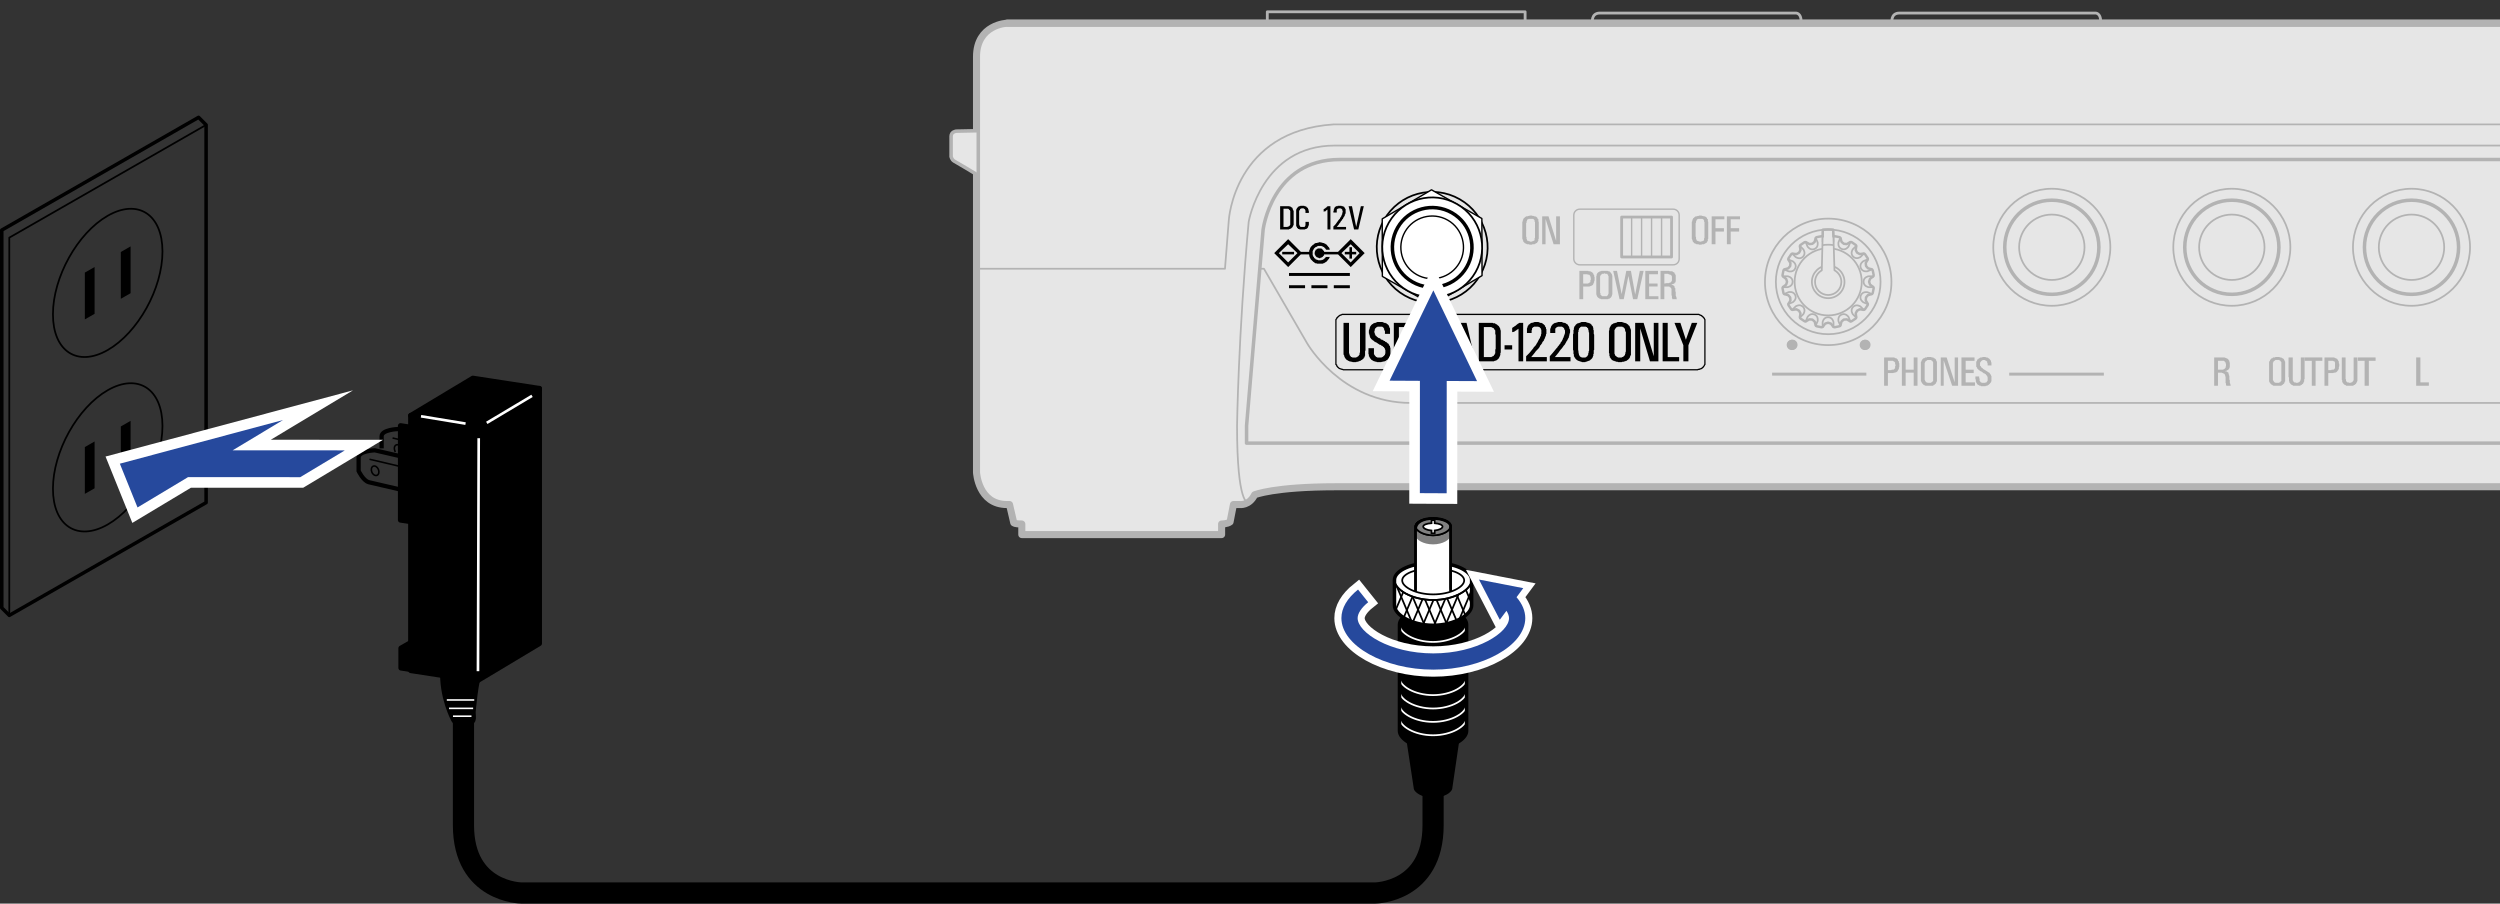 <?xml version="1.0" encoding="utf-8"?>
<!-- Generator: Adobe Illustrator 25.4.1, SVG Export Plug-In . SVG Version: 6.00 Build 0)  -->
<svg version="1.1" xmlns="http://www.w3.org/2000/svg" xmlns:xlink="http://www.w3.org/1999/xlink" x="0px" y="0px"
	 width="354.081px" height="127.976px" viewBox="0 0 354.081 127.976" style="enable-background:new 0 0 354.081 127.976;"
	 xml:space="preserve">
<rect x="0" y="0" width="354.081" height="127.976" fill="#333333" stroke="none"/>
<style type="text/css">
	.st0{clip-path:url(#SVGID_00000001664095734759215100000009234243866079550877_);}
	.st1{fill:none;stroke:#000000;stroke-width:0.5;stroke-linejoin:round;}
	.st2{fill:none;stroke:#000000;stroke-width:0.25;stroke-linejoin:round;}
	.st3{fill:none;stroke:#000000;stroke-width:0.25;}
	.st4{fill:none;stroke:#B3B3B3;stroke-width:0.5;stroke-linecap:round;stroke-linejoin:round;stroke-miterlimit:10;}
	.st5{fill:none;stroke:#B3B3B3;stroke-width:0.25;stroke-linecap:round;stroke-linejoin:round;stroke-miterlimit:10;}
	.st6{fill:#E6E6E6;stroke:#B3B3B3;stroke-linecap:round;stroke-linejoin:round;stroke-miterlimit:10;}
	.st7{fill:#E6E6E6;stroke:#B3B3B3;stroke-width:0.5;stroke-linecap:round;stroke-linejoin:round;stroke-miterlimit:10;}
	.st8{fill:none;stroke:#B3B3B3;stroke-width:0.4;stroke-linecap:round;stroke-linejoin:round;stroke-miterlimit:10;}
	.st9{fill:#FFFFFF;stroke:#B3B3B3;stroke-width:0.4;stroke-linecap:round;stroke-linejoin:round;stroke-miterlimit:10;}
	.st10{fill:none;stroke:#B3B3B3;stroke-width:0.2;stroke-linecap:round;stroke-linejoin:round;stroke-miterlimit:2;}
	.st11{fill:none;stroke:#B3B3B3;stroke-width:0.2;stroke-linecap:round;stroke-linejoin:round;stroke-miterlimit:10;}
	.st12{fill:#E6E6E6;stroke:#B3B3B3;stroke-width:0.25;stroke-miterlimit:10;}
	.st13{fill:none;stroke:#B3B3B3;stroke-width:0.25;stroke-miterlimit:10;}
	.st14{fill:#E6E6E6;stroke:#B3B3B3;stroke-width:0.25;stroke-linecap:round;stroke-linejoin:round;stroke-miterlimit:10;}
	.st15{fill:none;stroke:#B3B3B3;stroke-width:0.35;stroke-linecap:round;stroke-linejoin:round;stroke-miterlimit:10;}
	.st16{fill:none;stroke:#B3B3B3;stroke-width:0.5;stroke-miterlimit:10;}
	.st17{fill:none;stroke:#000000;stroke-width:0.25;stroke-linecap:round;stroke-linejoin:round;stroke-miterlimit:2;}
	.st18{fill:#FFFFFF;stroke:#000000;stroke-width:0.2;stroke-linecap:round;stroke-linejoin:round;stroke-miterlimit:2;}
	.st19{fill:#FFFFFF;stroke:#000000;stroke-width:0.25;stroke-linecap:round;stroke-linejoin:round;stroke-miterlimit:2;}
	.st20{fill:none;stroke:#000000;stroke-width:0.5;stroke-linecap:round;stroke-linejoin:round;stroke-miterlimit:2;}
	.st21{fill:none;stroke:#000000;stroke-width:0.2;stroke-linecap:round;stroke-linejoin:round;stroke-miterlimit:2;}
	.st22{clip-path:url(#SVGID_00000001664095734759215100000009234243866079550877_);fill:#B3B3B3;}
	.st23{fill:#B3B3B3;}
	.st24{fill:none;stroke:#000000;stroke-width:3;}
	.st25{stroke:#000000;stroke-width:0.752;stroke-linecap:round;stroke-linejoin:round;}
	.st26{fill:none;stroke:#000000;stroke-width:0.602;}
	.st27{fill:none;stroke:#000000;stroke-width:0.226;}
	.st28{stroke:#000000;stroke-width:0.752;}
	.st29{fill:none;stroke:#FFFFFF;stroke-width:0.226;}
	.st30{fill:none;stroke:#000000;stroke-width:0.376;}
	.st31{fill:none;stroke:#FFFFFF;stroke-width:0.376;}
	.st32{stroke:#000000;stroke-width:0.25;stroke-linecap:round;}
	.st33{fill:none;stroke:#FFFFFF;stroke-width:0.25;stroke-linecap:round;}
	.st34{fill:none;stroke:#000000;stroke-width:0.5;stroke-linecap:round;}
	.st35{fill:#FFFFFF;stroke:#000000;stroke-width:0.5;stroke-linecap:round;}
	.st36{clip-path:url(#SVGID_00000000183251131695211350000006519850257992232838_);}
	.st37{fill:none;stroke:#000000;stroke-width:0.25;stroke-linecap:round;}
	.st38{fill:#FFFFFF;stroke:#000000;stroke-width:0.25;stroke-linecap:round;}
	.st39{fill:#808080;}
	.st40{fill:#808080;stroke:#000000;stroke-width:0.25;stroke-linecap:round;}
	.st41{fill:none;stroke:#000000;stroke-width:0.4;stroke-linejoin:round;}
	.st42{fill:#666666;stroke:#FFFFFF;stroke-width:3;stroke-miterlimit:10;}
	.st43{fill:#26499D;}
	.st44{stroke:#FFFFFF;stroke-width:2;}
</style>
<g id="レイヤー_1">
	<g>
		<defs>
			<rect id="SVGID_1_" x="133.652" width="220.429" height="77.43"/>
		</defs>
		<clipPath id="SVGID_00000047045676521797198290000016417781699646944959_">
			<use xlink:href="#SVGID_1_"  style="overflow:visible;"/>
		</clipPath>
		<g style="clip-path:url(#SVGID_00000047045676521797198290000016417781699646944959_);">
			<polygon class="st1" points="1.317,87.157 29.19,71.187 29.19,17.688 28.123,16.62 0.25,32.59 0.25,86.089 			"/>
			<polygon class="st2" points="1.317,87.157 29.19,71.187 29.19,17.688 1.317,33.658 			"/>
			<g>
				<g>
					<path class="st3" d="M7.498,44.512c0,5.252,3.473,7.52,7.757,5.065c4.283-2.454,7.756-8.701,7.756-13.954
						c0-5.252-3.473-7.519-7.756-5.065C10.971,33.014,7.498,39.261,7.498,44.512z"/>
					<g>
						<polygon points="17.11,42.32 18.495,41.527 18.495,34.896 17.11,35.689 						"/>
						<polygon points="12.016,45.239 13.398,44.446 13.398,37.816 12.016,38.608 						"/>
					</g>
				</g>
				<g>
					<path class="st3" d="M7.498,69.22c0,5.252,3.473,7.522,7.757,5.067c4.283-2.454,7.756-8.702,7.756-13.954
						c0-5.25-3.473-7.52-7.756-5.065C10.971,57.722,7.498,63.97,7.498,69.22z"/>
					<g>
						<polygon points="17.11,67.03 18.495,66.236 18.495,59.606 17.11,60.399 						"/>
						<polygon points="12.016,69.948 13.398,69.157 13.398,62.525 12.016,63.317 						"/>
					</g>
				</g>
			</g>
		</g>
		<g style="clip-path:url(#SVGID_00000047045676521797198290000016417781699646944959_);">
			<path class="st4" d="M143.011,71.577l-0.03-0.72c0,0,0.052-0.301,1.319-0.301h29.138c0,0,0.602-0.058,1.259,0.241v0.662"/>
			<line class="st5" x1="144.721" y1="74.216" x2="173.018" y2="74.216"/>
			<path class="st6" d="M622.821,68.939c8.862,0,11.569,1.141,11.569,1.141c0.771,1.562,2.1,1.379,2.1,1.379h0.898l0.481,2.456
				c0.399,0.309,1.199,0.301,1.199,0.301v1.497h28.297v-1.497c1.055,0,1.141-0.179,1.141-0.179l0.598-2.578h0.36
				c4.082,0,4.316-4.557,4.316-4.557V8.052c0-4.606-4.316-4.763-4.316-4.763H142.622c0,0-4.316,0.157-4.316,4.763v58.85
				c0,0,0.234,4.557,4.316,4.557h0.358l0.6,2.578c0,0,0.086,0.179,1.141,0.179v1.497h28.298v-1.497c0,0,0.799,0.008,1.198-0.301
				l0.479-2.456h0.9c0,0,1.327,0.183,2.099-1.379c0,0,2.707-1.141,11.571-1.141H622.821z"/>
			<path class="st4" d="M669.075,71.577l0.028-0.72c0,0-0.05-0.301-1.319-0.301h-29.135c0,0-0.6-0.058-1.262,0.241v0.662"/>
			<line class="st5" x1="667.365" y1="74.216" x2="639.068" y2="74.216"/>
			<path class="st4" d="M635.531,62.762v-2.458l-2.337-27.758c0,0-1.231-9.952-10.854-9.952H189.744
				c-9.621,0-10.85,9.952-10.85,9.952l-2.34,27.758v2.458H635.531z"/>
			<path class="st5" d="M673.78,38.064h-35.191l-0.539-6.896c0,0-0.768-12.648-14.872-13.55H188.906
				c-14.102,0.902-14.867,13.55-14.867,13.55l-0.542,6.896h-35.191"/>
			<path class="st5" d="M635.327,71.158c0,0,1.552,0.447,1.552-10.854c0,0-0.174-12.897-1.648-28.896
				c0,0-1.845-10.792-12.177-10.792H189.035c-10.334,0-12.18,10.792-12.18,10.792c-1.474,15.999-1.648,28.896-1.648,28.896
				c0,11.301,1.552,10.854,1.552,10.854"/>
			<path class="st5" d="M633.658,38.064h-0.584l-6.119,10.551c0,0-4.825,8.454-14.686,8.454H199.817
				c-9.861,0-14.689-8.454-14.689-8.454l-6.114-10.551h-0.587"/>
			<path class="st7" d="M138.306,18.517l-2.879,0.06c0,0-0.72,0.071-0.72,0.72v2.876c0,0,0.071,0.43,0.419,0.636l1.681,0.984
				l1.499,0.9"/>
			<g>
				<path class="st8" d="M388.702,2.03l-0.66-12.588l-0.12-2.041c0-0.404-0.659-0.479-0.659-0.479h-10.669
					c0,0-0.66,0.075-0.66,0.479l-0.12,2.041L375.154,2.03H388.702z"/>
				<g>
					<path class="st9" d="M374.585,2.991c0,0-0.067-1.141,0.595-1.141l0.716-11.902c0,0,0.24-0.844,1.044-0.844h2.775l0.404-0.442
						h3.618l0.403,0.442h2.776c0.803,0,1.044,0.844,1.044,0.844L388.67,1.85c0,0,0.602-0.036,0.602,1.141H374.585z"/>
					<path class="st5" d="M376.381,1.85l0.64-11.943c0,0,0.041-0.724,0.886-0.724"/>
					<path class="st5" d="M378.417,1.85l0.333-11.902c0,0,0.041-0.844,0.965-0.844h1.489V1.85h-6.024"/>
					<path class="st5" d="M387.473,1.85l-0.556-11.943c0,0-0.043-0.724-0.886-0.724"/>
					<path class="st5" d="M385.492,1.85l-0.308-11.902c0,0-0.038-0.844-0.964-0.844h-1.489V1.85h5.939"/>
				</g>
			</g>
			<g>
				<path class="st8" d="M425.514,2.03l-0.66-12.588l-0.12-2.041c0-0.404-0.659-0.479-0.659-0.479h-10.67
					c0,0-0.659,0.075-0.659,0.479l-0.12,2.041l-0.66,12.588H425.514z"/>
				<g>
					<path class="st9" d="M411.395,2.991c0,0-0.066-1.141,0.596-1.141l0.715-11.902c0,0,0.241-0.844,1.045-0.844h2.775l0.404-0.442
						h3.617l0.404,0.442h2.775c0.804,0,1.045,0.844,1.045,0.844l0.709,11.902c0,0,0.602-0.036,0.602,1.141H411.395z"/>
					<path class="st5" d="M413.192,1.85l0.64-11.943c0,0,0.041-0.724,0.886-0.724"/>
					<path class="st5" d="M415.228,1.85l0.333-11.902c0,0,0.041-0.844,0.965-0.844h1.489V1.85h-6.024"/>
					<path class="st5" d="M424.284,1.85l-0.557-11.943c0,0-0.043-0.724-0.885-0.724"/>
					<path class="st5" d="M422.304,1.85l-0.308-11.902c0,0-0.038-0.844-0.965-0.844h-1.488V1.85h5.939"/>
				</g>
			</g>
			<g>
				<path class="st8" d="M462.383,2.03l-0.657-12.588l-0.121-2.041c0-0.404-0.661-0.479-0.661-0.479h-10.669
					c0,0-0.66,0.075-0.66,0.479l-0.12,2.041L448.835,2.03H462.383z"/>
				<g>
					<path class="st9" d="M448.266,2.991c0,0-0.067-1.141,0.595-1.141l0.718-11.902c0,0,0.24-0.844,1.044-0.844h2.775l0.402-0.442
						h3.62l0.401,0.442h2.776c0.806,0,1.046,0.844,1.046,0.844l0.709,11.902c0,0,0.602-0.036,0.602,1.141H448.266z"/>
					<path class="st5" d="M450.063,1.85l0.641-11.943c0,0,0.038-0.724,0.885-0.724"/>
					<path class="st5" d="M452.101,1.85l0.33-11.902c0,0,0.043-0.844,0.967-0.844h1.487V1.85h-6.024"/>
					<path class="st5" d="M461.153,1.85l-0.556-11.943c0,0-0.041-0.724-0.886-0.724"/>
					<path class="st5" d="M459.173,1.85l-0.305-11.902c0,0-0.041-0.844-0.967-0.844h-1.487V1.85h5.938"/>
				</g>
			</g>
			<g>
				<path class="st8" d="M499.194,2.03l-0.658-12.588l-0.12-2.041c0-0.404-0.661-0.479-0.661-0.479h-10.67
					c0,0-0.659,0.075-0.659,0.479l-0.12,2.041l-0.66,12.588H499.194z"/>
				<g>
					<path class="st9" d="M485.076,2.991c0,0-0.066-1.141,0.596-1.141l0.718-11.902c0,0,0.24-0.844,1.044-0.844h2.775l0.402-0.442
						h3.62l0.401,0.442h2.775c0.806,0,1.047,0.844,1.047,0.844l0.709,11.902c0,0,0.602-0.036,0.602,1.141H485.076z"/>
					<path class="st5" d="M486.875,1.85l0.64-11.943c0,0,0.039-0.724,0.886-0.724"/>
					<path class="st5" d="M488.911,1.85l0.331-11.902c0,0,0.043-0.844,0.967-0.844h1.487V1.85h-6.025"/>
					<path class="st5" d="M497.965,1.85l-0.557-11.943c0,0-0.04-0.724-0.885-0.724"/>
					<path class="st5" d="M495.984,1.85l-0.306-11.902c0,0-0.04-0.844-0.967-0.844h-1.486V1.85h5.938"/>
				</g>
			</g>
			<g>
				<path class="st8" d="M536.008,2.03l-0.658-12.588l-0.12-2.041c0-0.404-0.661-0.479-0.661-0.479h-10.67
					c0,0-0.659,0.075-0.659,0.479l-0.12,2.041l-0.66,12.588H536.008z"/>
				<g>
					<path class="st9" d="M521.89,2.991c0,0-0.066-1.141,0.596-1.141l0.718-11.902c0,0,0.24-0.844,1.044-0.844h2.775l0.402-0.442
						h3.62l0.401,0.442h2.775c0.806,0,1.047,0.844,1.047,0.844l0.709,11.902c0,0,0.602-0.036,0.602,1.141H521.89z"/>
					<path class="st5" d="M523.688,1.85l0.64-11.943c0,0,0.039-0.724,0.886-0.724"/>
					<path class="st5" d="M525.725,1.85l0.331-11.902c0,0,0.043-0.844,0.967-0.844h1.487V1.85h-6.024"/>
					<path class="st5" d="M534.778,1.85l-0.557-11.943c0,0-0.04-0.724-0.885-0.724"/>
					<path class="st5" d="M532.798,1.85l-0.306-11.902c0,0-0.04-0.844-0.967-0.844h-1.486V1.85h5.938"/>
				</g>
			</g>
			<g>
				<path class="st8" d="M572.818,2.03l-0.657-12.588l-0.12-2.041c0-0.404-0.662-0.479-0.662-0.479H560.71
					c0,0-0.659,0.075-0.659,0.479l-0.12,2.041l-0.66,12.588H572.818z"/>
				<g>
					<path class="st9" d="M558.701,2.991c0,0-0.066-1.141,0.596-1.141l0.717-11.902c0,0,0.241-0.844,1.045-0.844h2.775l0.401-0.442
						h3.62l0.402,0.442h2.775c0.806,0,1.047,0.844,1.047,0.844l0.709,11.902c0,0,0.602-0.036,0.602,1.141H558.701z"/>
					<path class="st5" d="M560.5,1.85l0.64-11.943c0,0,0.039-0.724,0.886-0.724"/>
					<path class="st5" d="M562.536,1.85l0.331-11.902c0,0,0.043-0.844,0.967-0.844h1.486V1.85h-6.023"/>
					<path class="st5" d="M571.59,1.85l-0.557-11.943c0,0-0.041-0.724-0.885-0.724"/>
					<path class="st5" d="M569.609,1.85l-0.306-11.902c0,0-0.041-0.844-0.967-0.844h-1.486V1.85h5.938"/>
				</g>
			</g>
			<g>
				<path class="st8" d="M609.778,2.03l-0.657-12.588l-0.12-2.041c0-0.404-0.662-0.479-0.662-0.479H597.67
					c0,0-0.66,0.075-0.66,0.479l-0.12,2.041L596.23,2.03H609.778z"/>
				<g>
					<path class="st9" d="M595.661,2.991c0,0-0.066-1.141,0.595-1.141l0.718-11.902c0,0,0.24-0.844,1.044-0.844h2.776l0.401-0.442
						h3.62l0.401,0.442h2.776c0.806,0,1.046,0.844,1.046,0.844l0.709,11.902c0,0,0.602-0.036,0.602,1.141H595.661z"/>
					<path class="st5" d="M597.459,1.85l0.641-11.943c0,0,0.038-0.724,0.885-0.724"/>
					<path class="st5" d="M599.496,1.85l0.331-11.902c0,0,0.043-0.844,0.967-0.844h1.486V1.85h-6.024"/>
					<path class="st5" d="M608.55,1.85l-0.557-11.943c0,0-0.041-0.724-0.886-0.724"/>
					<path class="st5" d="M606.568,1.85l-0.305-11.902c0,0-0.041-0.844-0.967-0.844h-1.487V1.85h5.938"/>
				</g>
			</g>
			<g>
				<path class="st8" d="M646.59,2.03l-0.657-12.588l-0.121-2.041c0-0.404-0.661-0.479-0.661-0.479h-10.669
					c0,0-0.66,0.075-0.66,0.479l-0.12,2.041L633.042,2.03H646.59z"/>
				<g>
					<path class="st9" d="M632.473,2.991c0,0-0.067-1.141,0.595-1.141l0.718-11.902c0,0,0.24-0.844,1.044-0.844h2.775l0.402-0.442
						h3.62l0.401,0.442h2.776c0.806,0,1.046,0.844,1.046,0.844L646.56,1.85c0,0,0.602-0.036,0.602,1.141H632.473z"/>
					<path class="st5" d="M634.271,1.85l0.641-11.943c0,0,0.038-0.724,0.885-0.724"/>
					<path class="st5" d="M636.308,1.85l0.33-11.902c0,0,0.043-0.844,0.967-0.844h1.487V1.85h-6.024"/>
					<path class="st5" d="M645.36,1.85l-0.556-11.943c0,0-0.041-0.724-0.886-0.724"/>
					<path class="st5" d="M643.38,1.85l-0.305-11.902c0,0-0.041-0.844-0.967-0.844h-1.487V1.85h5.938"/>
				</g>
			</g>
			<polyline class="st8" points="179.491,3.289 179.491,1.671 216.006,1.671 216.006,3.289 			"/>
			<path class="st8" d="M225.537,3.289c0,0-0.252-1.439,1.055-1.439h27.783c0,0,0.72-0.002,0.72,1.141"/>
			<path class="st8" d="M267.962,3.289c0,0-0.249-1.439,1.057-1.439h27.784c0,0,0.718-0.002,0.718,1.141"/>
			<path class="st8" d="M401.844,3.289l-0.146-4.017c0,0-0.05-0.657-0.718-0.657h-3.435c-0.668,0-0.72,0.657-0.72,0.657
				l-0.147,4.017"/>
			<path class="st8" d="M475.551,3.289l-0.148-4.017c0,0-0.048-0.657-0.718-0.657h-3.434c-0.67,0-0.72,0.657-0.72,0.657
				l-0.147,4.017"/>
			<rect x="581.243" y="-6.903" class="st9" width="33.573" height="10.192"/>
			<rect x="620.03" y="-6.903" class="st9" width="33.574" height="10.192"/>
			<line class="st6" x1="669.464" y1="3.289" x2="142.622" y2="3.289"/>
		</g>
		<g style="clip-path:url(#SVGID_00000047045676521797198290000016417781699646944959_);">
			<path class="st10" d="M236.985,29.625c0.462,0,0.841,0.38,0.841,0.844v6.196c0,0.471-0.379,0.842-0.841,0.842h-13.238
				c-0.466,0-0.845-0.376-0.845-0.842v-6.196c0-0.464,0.379-0.844,0.845-0.844H236.985z"/>
			<g>
				<line class="st11" x1="235.334" y1="30.744" x2="235.334" y2="36.395"/>
				<line class="st11" x1="233.916" y1="30.744" x2="233.916" y2="36.395"/>
				<line class="st11" x1="232.502" y1="30.744" x2="232.502" y2="36.395"/>
				<line class="st11" x1="231.091" y1="30.744" x2="231.091" y2="36.395"/>
				<rect x="229.677" y="30.744" class="st8" width="7.068" height="5.65"/>
			</g>
		</g>
		<g style="clip-path:url(#SVGID_00000047045676521797198290000016417781699646944959_);">
			<path class="st12" d="M267.889,39.924c0,4.944-4.009,8.953-8.959,8.953c-4.943,0-8.954-4.009-8.954-8.953
				c0-4.954,4.011-8.961,8.954-8.961C263.88,30.963,267.889,34.97,267.889,39.924z"/>
			<path class="st13" d="M266.347,39.924c0,4.091-3.317,7.41-7.417,7.41c-4.091,0-7.412-3.319-7.412-7.41
				c0-4.101,3.321-7.417,7.412-7.417C263.029,32.508,266.347,35.823,266.347,39.924z"/>
			<path class="st5" d="M252.506,40.67h0.692c0,0,0.674-0.112,0.695-0.752v-0.047c-0.021-0.638-0.695-0.743-0.695-0.743h-0.692"/>
			<path class="st5" d="M265.33,40.67h-0.688c0,0-0.681-0.112-0.7-0.752v-0.047c0.02-0.638,0.7-0.743,0.7-0.743h0.688"/>
			<path class="st5" d="M253.284,43.061l0.638-0.262c0,0,0.582-0.361,0.363-0.964l-0.019-0.035
				c-0.265-0.588-0.931-0.427-0.931-0.427l-0.636,0.264"/>
			<path class="st5" d="M265.135,38.154l-0.636,0.264c0,0-0.669,0.157-0.933-0.425l-0.018-0.041c-0.228-0.597,0.359-0.96,0.359-0.96
				l0.636-0.262"/>
			<path class="st5" d="M254.925,44.976l0.486-0.486c0,0,0.401-0.556-0.035-1.027l-0.029-0.026c-0.471-0.44-1.027-0.037-1.027-0.037
				l-0.485,0.488"/>
			<path class="st5" d="M263.991,35.911l-0.489,0.483c0,0-0.555,0.406-1.022-0.034l-0.03-0.032
				c-0.436-0.462-0.034-1.021-0.034-1.021l0.487-0.488"/>
			<path class="st5" d="M257.168,46.118l0.267-0.636c0,0,0.157-0.666-0.428-0.935l-0.038-0.013c-0.6-0.228-0.961,0.357-0.961,0.357
				l-0.262,0.638"/>
			<path class="st5" d="M262.079,34.27l-0.266,0.638c0,0-0.361,0.586-0.963,0.359l-0.036-0.02c-0.583-0.26-0.428-0.926-0.428-0.926
				l0.267-0.64"/>
			<path class="st5" d="M259.682,46.318v-0.692c0,0-0.109-0.679-0.752-0.696h-0.038c-0.641,0.017-0.752,0.696-0.752,0.696v0.692"/>
			<path class="st5" d="M259.682,33.492v0.689c0,0-0.109,0.675-0.752,0.698h-0.038c-0.641-0.024-0.752-0.698-0.752-0.698v-0.689"/>
			<path class="st5" d="M262.079,45.536l-0.266-0.64c0,0-0.361-0.58-0.963-0.354l-0.036,0.017c-0.583,0.264-0.428,0.933-0.428,0.933
				l0.267,0.634"/>
			<path class="st5" d="M257.168,33.688l0.267,0.638c0,0,0.157,0.666-0.428,0.932l-0.038,0.015c-0.6,0.226-0.961-0.354-0.961-0.354
				l-0.262-0.64"/>
			<path class="st5" d="M263.991,43.901l-0.489-0.49c0,0-0.555-0.399-1.022,0.039l-0.03,0.025c-0.435,0.473-0.034,1.025-0.034,1.025
				l0.487,0.488"/>
			<path class="st5" d="M254.925,34.833l0.486,0.483c0,0,0.401,0.563-0.035,1.025l-0.029,0.032c-0.471,0.44-1.027,0.032-1.027,0.032
				l-0.485-0.483"/>
			<path class="st5" d="M265.135,41.654l-0.636-0.266c0,0-0.669-0.155-0.933,0.43l-0.018,0.034c-0.228,0.602,0.359,0.96,0.359,0.96
				l0.636,0.264"/>
			<path class="st5" d="M253.284,36.747l0.638,0.266c0,0,0.582,0.357,0.363,0.956l-0.019,0.041
				c-0.265,0.582-0.931,0.421-0.931,0.421l-0.636-0.262"/>
			<path class="st13" d="M261.241,39.924c0,1.272-1.035,2.308-2.311,2.308c-1.273,0-2.308-1.036-2.308-2.308
				c0-1.278,1.034-2.314,2.308-2.314C260.206,37.61,261.241,38.646,261.241,39.924z"/>
			<path class="st13" d="M263.686,39.924c0,2.619-2.134,4.75-4.757,4.75c-2.621,0-4.752-2.131-4.752-4.75
				c0-2.625,2.131-4.759,4.752-4.759C261.553,35.166,263.686,37.299,263.686,39.924z"/>
			<g>
				<path class="st14" d="M259.643,32.538c-0.232-0.02-0.473-0.03-0.714-0.03c-0.258,0-0.507,0.011-0.761,0.03l-0.145,5.758
					c-0.567,0.312-0.956,0.922-0.956,1.628c0,1.027,0.833,1.858,1.862,1.858c1.031,0,1.867-0.832,1.867-1.858
					c0-0.713-0.397-1.328-0.977-1.644L259.643,32.538z"/>
				<path class="st13" d="M258.097,34.723c0.269-0.045,0.55-0.064,0.833-0.064c0.267,0,0.524,0.015,0.775,0.056"/>
			</g>
			<path class="st15" d="M259.678,33.507l0.017-0.015l0.024-0.013l0.023-0.008l0.021-0.004l0.021-0.006l0.022-0.004l0.025-0.002
				h0.026l0.025,0.007l0.61,0.118l0.025,0.006l0.021,0.006l0.022,0.015l0.021,0.013l0.018,0.013l0.021,0.019l0.017,0.013
				l0.014,0.017l0.015,0.015l0.011,0.025l0.009,0.026l0.011,0.02l0.006,0.019l0.005,0.021l0.002,0.03v0.021l0,0l0.114,0.4
				l0.317,0.269l0.417,0.045l0.367-0.213l0.02-0.013l0.015-0.02l0.02-0.006l0.021-0.015l0.022-0.011l0.021-0.008l0.023-0.004
				l0.02-0.004h0.026h0.025h0.025l0.021,0.004l0.022,0.004l0.024,0.006l0.023,0.011l0.021,0.008l0.52,0.354l0.018,0.011l0.02,0.015
				l0.015,0.021l0.013,0.017l0.013,0.021l0.014,0.02l0.013,0.026l0.002,0.021l0.007,0.021v0.023v0.03v0.019v0.021l-0.007,0.026
				l-0.002,0.02l-0.013,0.023l0,0l-0.052,0.421l0.193,0.363l0.371,0.198l0.415-0.049l0.025-0.011l0.022-0.011h0.024l0.023-0.004
				h0.022h0.025l0.021,0.004h0.026l0.021,0.013l0.023,0.009l0.02,0.008l0.017,0.011l0.021,0.02l0.02,0.013l0.015,0.02l0.017,0.015
				l0.348,0.526l0.011,0.017l0.011,0.023l0.009,0.019l0.005,0.03l0.006,0.019v0.024v0.022l-0.004,0.025l-0.002,0.021l-0.005,0.024
				l-0.013,0.026l-0.009,0.021l-0.013,0.019l-0.009,0.021l-0.017,0.017l-0.018,0.017l0,0l-0.206,0.363l0.038,0.417l0.268,0.318
				l0.402,0.118h0.025l0.022,0.002l0.026,0.007l0.022,0.002l0.021,0.013l0.023,0.004l0.019,0.015l0.019,0.013l0.02,0.015
				l0.018,0.017l0.013,0.018l0.013,0.019l0.016,0.024l0.011,0.019l0.008,0.021l0.009,0.021l0.123,0.615l0.002,0.028v0.019
				l-0.002,0.026l-0.005,0.024l-0.006,0.024l-0.009,0.026l-0.005,0.017l-0.015,0.026l-0.011,0.015l-0.018,0.023l-0.013,0.015
				l-0.022,0.015l-0.017,0.015l-0.02,0.013l-0.02,0.011l-0.025,0.011l0,0l-0.331,0.258l-0.125,0.402l0.125,0.397l0.331,0.262
				l0.025,0.007l0.02,0.008l0.02,0.017l0.017,0.013l0.022,0.015l0.013,0.019l0.018,0.02l0.011,0.019l0.015,0.022l0.005,0.021
				l0.009,0.021l0.006,0.021l0.005,0.026l0.002,0.024v0.028l-0.002,0.019l-0.123,0.619l-0.009,0.021l-0.008,0.022l-0.011,0.017
				l-0.016,0.026l-0.013,0.017l-0.013,0.019l-0.018,0.02l-0.02,0.011l-0.019,0.017l-0.019,0.011l-0.023,0.009l-0.021,0.006
				l-0.022,0.009h-0.026l-0.022,0.008h-0.025l-0.402,0.112l-0.268,0.32l-0.038,0.417l0.206,0.368l0,0l0.015,0.013l0.019,0.021
				l0.009,0.02l0.013,0.021l0.009,0.019l0.013,0.021l0.005,0.024l0.002,0.023l0.004,0.028v0.026v0.019l-0.006,0.021l-0.005,0.023
				l-0.009,0.026l-0.011,0.021l-0.011,0.019l-0.348,0.522l-0.017,0.019l-0.015,0.017l-0.018,0.015l-0.023,0.009l-0.017,0.019
				l-0.02,0.011l-0.023,0.007l-0.021,0.008l-0.026,0.002l-0.021,0.006h-0.025h-0.022l-0.023-0.006l-0.024-0.002l-0.022-0.008
				l-0.025-0.007l-0.415-0.054l-0.371,0.196l-0.193,0.372l0.052,0.413l0,0l0.013,0.028l0.002,0.02l0.007,0.028v0.017v0.026v0.026
				v0.019l-0.007,0.026l-0.002,0.023l-0.013,0.024l-0.014,0.021l-0.013,0.017l-0.013,0.017l-0.015,0.024l-0.02,0.013l-0.018,0.017
				l-0.52,0.348l-0.021,0.011l-0.022,0.011l-0.026,0.013l-0.022,0.002l-0.021,0.004h-0.025h-0.025l-0.026-0.004h-0.02l-0.023-0.013
				l-0.021-0.008l-0.022-0.006l-0.021-0.011l-0.02-0.013l-0.015-0.017l-0.02-0.02l-0.367-0.202l-0.417,0.034l-0.317,0.271
				l-0.114,0.399l0,0v0.03l-0.002,0.017l-0.005,0.026l-0.006,0.023l-0.011,0.023l-0.009,0.02l-0.011,0.021l-0.015,0.02l-0.014,0.021
				l-0.017,0.017l-0.021,0.011l-0.018,0.015l-0.021,0.015l-0.022,0.013l-0.021,0.004l-0.025,0.006l-0.61,0.126h-0.025l-0.026,0.002
				l-0.025-0.002l-0.022-0.004l-0.021-0.004l-0.021-0.013l-0.023-0.004l-0.024-0.011l-0.017-0.011l-0.018-0.015l-0.017-0.017
				l-0.018-0.018l-0.017-0.024l-0.013-0.017l-0.009-0.02l-0.013-0.026l-0.258-0.329l-0.396-0.125l-0.403,0.125l-0.258,0.329l0,0
				l-0.009,0.026l-0.009,0.02l-0.017,0.017l-0.014,0.024l-0.017,0.018l-0.018,0.017l-0.017,0.015l-0.021,0.011l-0.022,0.011
				l-0.021,0.004l-0.026,0.013l-0.017,0.004l-0.026,0.004l-0.025,0.002l-0.023-0.002h-0.024l-0.614-0.126l-0.021-0.006l-0.023-0.004
				l-0.023-0.013l-0.018-0.015l-0.022-0.015l-0.017-0.011l-0.014-0.017l-0.021-0.021l-0.008-0.02l-0.014-0.021l-0.008-0.02
				l-0.009-0.023l-0.009-0.023l-0.004-0.026v-0.017v-0.03l-0.114-0.399l-0.32-0.271l-0.417-0.034l-0.369,0.202l0,0l-0.015,0.02
				l-0.02,0.017l-0.02,0.013l-0.02,0.011l-0.02,0.006l-0.027,0.008l-0.021,0.013h-0.021l-0.023,0.004h-0.026h-0.021l-0.021-0.004
				l-0.027-0.002l-0.021-0.013l-0.021-0.011l-0.021-0.011l-0.523-0.348l-0.017-0.021l-0.019-0.008l-0.016-0.024l-0.013-0.017
				l-0.015-0.02l-0.011-0.019l-0.007-0.024l-0.009-0.025l-0.004-0.024l-0.005-0.019v-0.026v-0.026l0.005-0.022l0.004-0.023
				l0.009-0.02l0.007-0.028l0.054-0.413l-0.198-0.372l-0.369-0.196l-0.417,0.054l0,0l-0.021,0.007l-0.021,0.008l-0.025,0.002
				l-0.021,0.006h-0.021h-0.026l-0.025-0.006l-0.021-0.002l-0.021-0.008l-0.024-0.007l-0.021-0.011l-0.021-0.019l-0.016-0.009
				l-0.021-0.015l-0.017-0.017l-0.011-0.019l-0.355-0.522l-0.009-0.021l-0.011-0.019l-0.007-0.026l-0.006-0.026l-0.003-0.019
				l-0.004-0.028V43.1l0.004-0.024l0.005-0.023l0.004-0.024l0.009-0.021l0.013-0.019l0.009-0.021l0.015-0.02l0.016-0.021
				l0.017-0.013l0.207-0.368l-0.039-0.417l-0.267-0.32l-0.406-0.112l0,0h-0.023l-0.024-0.008h-0.023l-0.021-0.009l-0.023-0.006
				l-0.024-0.011l-0.017-0.009l-0.018-0.017l-0.021-0.013l-0.017-0.024l-0.018-0.013l-0.011-0.017l-0.013-0.026l-0.013-0.017
				l-0.009-0.022l-0.007-0.021l-0.122-0.619l-0.002-0.019v-0.028l0.002-0.024l0.002-0.026l0.007-0.021l0.008-0.021l0.011-0.021
				l0.009-0.022l0.013-0.019l0.014-0.02l0.017-0.019l0.018-0.015l0.021-0.013l0.017-0.017l0.021-0.008l0.024-0.007l0.328-0.262
				l0.125-0.397l-0.125-0.402l-0.328-0.258l0,0l-0.024-0.011l-0.021-0.011l-0.017-0.013l-0.021-0.015l-0.018-0.015l-0.017-0.015
				l-0.014-0.023l-0.013-0.015l-0.009-0.026l-0.011-0.017l-0.008-0.026l-0.007-0.024l-0.002-0.024l-0.002-0.026v-0.019l0.002-0.028
				l0.122-0.615l0.007-0.021l0.009-0.021l0.013-0.019l0.013-0.024l0.011-0.019l0.018-0.015l0.017-0.02l0.021-0.015l0.018-0.013
				l0.017-0.015l0.024-0.004l0.023-0.013l0.021-0.002l0.023-0.007l0.022-0.002h0.025l0,0l0.406-0.118l0.267-0.318l0.039-0.417
				l-0.207-0.363l-0.017-0.017l-0.016-0.017l-0.015-0.021l-0.009-0.019l-0.013-0.021l-0.009-0.024l-0.004-0.026l-0.005-0.021
				l-0.004-0.025v-0.022l0.004-0.024l0.003-0.019l0.006-0.03l0.007-0.019l0.011-0.023l0.009-0.017l0.355-0.526l0.011-0.015
				l0.017-0.02l0.021-0.013l0.016-0.015l0.021-0.015l0.021-0.008l0.024-0.009l0.021-0.006l0.021-0.006l0.025-0.004h0.026h0.021
				l0.021,0.004l0.025,0.006l0.021,0.006l0.021,0.009l0,0l0.417,0.051l0.369-0.2l0.198-0.363l-0.054-0.421l-0.007-0.019
				l-0.009-0.024l-0.004-0.026l-0.005-0.021v-0.019v-0.03l0.005-0.023l0.004-0.021l0.009-0.021l0.007-0.026l0.011-0.02l0.015-0.021
				l0.013-0.017l0.016-0.021l0.019-0.015l0.017-0.011l0.523-0.354l0.021-0.008l0.021-0.011l0.021-0.006l0.027-0.004l0.021-0.004
				h0.021h0.026h0.023l0.021,0.004l0.021,0.008l0.027,0.004l0.02,0.011l0.02,0.015l0.02,0.006l0.02,0.02l0.015,0.015V34.36
				l0.369,0.213l0.417-0.045l0.32-0.269l0.114-0.4v-0.021v-0.03l0.004-0.019l0.009-0.021l0.009-0.02l0.008-0.026l0.014-0.025
				l0.008-0.015l0.021-0.017l0.014-0.013l0.017-0.019l0.022-0.013l0.018-0.013l0.023-0.015l0.023-0.004l0.021-0.008l0.614-0.118
				l0.024-0.007h0.023l0.025,0.002l0.026,0.004l0.017,0.006l0.026,0.004l0.021,0.008l0.022,0.013l0.021,0.015l0.008-0.969
				c0,0,0.976-0.063,1.475,0L259.678,33.507z"/>
		</g>
		<g style="clip-path:url(#SVGID_00000047045676521797198290000016417781699646944959_);">
			<path class="st12" d="M298.892,35.02c0,4.578-3.71,8.289-8.288,8.289c-4.578,0-8.291-3.711-8.291-8.289s3.713-8.289,8.291-8.289
				C295.183,26.731,298.892,30.441,298.892,35.02z"/>
			<path class="st13" d="M295.234,35.02c0,2.559-2.073,4.63-4.63,4.63c-2.557,0-4.63-2.071-4.63-4.63c0-2.559,2.073-4.63,4.63-4.63
				C293.161,30.39,295.234,32.461,295.234,35.02z"/>
			<path class="st16" d="M297.27,35.02c0,3.685-2.986,6.667-6.666,6.667c-3.681,0-6.667-2.982-6.667-6.667s2.986-6.667,6.667-6.667
				C294.284,28.353,297.27,31.335,297.27,35.02z"/>
		</g>
		<g style="clip-path:url(#SVGID_00000047045676521797198290000016417781699646944959_);">
			<path class="st13" d="M324.389,35.02c0,4.578-3.713,8.289-8.289,8.289c-4.58,0-8.291-3.711-8.291-8.289s3.711-8.289,8.291-8.289
				C320.676,26.731,324.389,30.441,324.389,35.02z"/>
			<path class="st13" d="M320.729,35.02c0,2.559-2.073,4.63-4.63,4.63c-2.557,0-4.632-2.071-4.632-4.63
				c0-2.559,2.075-4.63,4.632-4.63C318.656,30.39,320.729,32.461,320.729,35.02z"/>
			<path class="st16" d="M322.767,35.02c0,3.685-2.986,6.667-6.667,6.667c-3.683,0-6.669-2.982-6.669-6.667s2.986-6.667,6.669-6.667
				C319.78,28.353,322.767,31.335,322.767,35.02z"/>
		</g>
		<g style="clip-path:url(#SVGID_00000047045676521797198290000016417781699646944959_);">
			<path class="st13" d="M349.837,35.02c0,4.578-3.711,8.289-8.289,8.289s-8.291-3.711-8.291-8.289s3.713-8.289,8.291-8.289
				S349.837,30.441,349.837,35.02z"/>
			<circle class="st13" cx="341.548" cy="35.02" r="4.63"/>
			<path class="st16" d="M348.215,35.02c0,3.685-2.986,6.667-6.667,6.667c-3.68,0-6.666-2.982-6.666-6.667s2.986-6.667,6.666-6.667
				C345.228,28.353,348.215,31.335,348.215,35.02z"/>
		</g>
		<g style="clip-path:url(#SVGID_00000047045676521797198290000016417781699646944959_);">
			<path class="st17" d="M206.733,28.215c3.765,2.144,5.081,6.944,2.933,10.704c-2.148,3.769-6.945,5.081-10.71,2.937
				c-3.772-2.148-5.079-6.944-2.931-10.712C198.174,27.382,202.965,26.06,206.733,28.215z"/>
			<polygon class="st18" points="195.768,31 202.748,26.883 209.881,30.948 209.904,39.037 202.873,43.186 195.787,39.149 			"/>
			<path class="st19" d="M206.347,28.895c3.393,1.929,4.576,6.252,2.643,9.64c-1.936,3.395-6.256,4.574-9.646,2.643
				c-3.396-1.934-4.576-6.252-2.641-9.647C198.639,28.14,202.952,26.952,206.347,28.895z"/>
			<path class="st20" d="M205.636,30.136c2.705,1.541,3.642,4.984,2.099,7.683c-1.538,2.705-4.984,3.655-7.678,2.112
				c-2.712-1.542-3.652-4.984-2.108-7.689C199.484,29.543,202.936,28.596,205.636,30.136z"/>
			<path class="st21" d="M205.043,31.176c2.129,1.216,2.863,3.928,1.654,6.052c-1.214,2.131-3.923,2.873-6.048,1.663
				c-2.136-1.216-2.873-3.923-1.659-6.054C200.2,30.712,202.914,29.964,205.043,31.176z"/>
		</g>
		<path style="clip-path:url(#SVGID_00000047045676521797198290000016417781699646944959_);fill:#B3B3B3;" d="M254.5,48.854
			c0,0.401-0.322,0.726-0.722,0.726c-0.402,0-0.727-0.325-0.727-0.726c0-0.4,0.324-0.724,0.727-0.724
			C254.178,48.129,254.5,48.454,254.5,48.854z"/>
		<path style="clip-path:url(#SVGID_00000047045676521797198290000016417781699646944959_);fill:#B3B3B3;" d="M264.843,48.854
			c0,0.401-0.325,0.726-0.725,0.726c-0.401,0-0.724-0.325-0.724-0.726c0-0.4,0.322-0.724,0.724-0.724
			C264.517,48.129,264.843,48.454,264.843,48.854z"/>
		<g style="clip-path:url(#SVGID_00000047045676521797198290000016417781699646944959_);">
			<g>
				<path class="st23" d="M254.59,48.833c0,0.402-0.322,0.726-0.722,0.726c-0.402,0-0.726-0.324-0.726-0.726
					c0-0.399,0.324-0.724,0.726-0.724C254.268,48.109,254.59,48.434,254.59,48.833z"/>
				<path class="st23" d="M264.93,48.833c0,0.402-0.324,0.726-0.724,0.726c-0.402,0-0.724-0.324-0.724-0.726
					c0-0.399,0.322-0.724,0.724-0.724C264.605,48.109,264.93,48.434,264.93,48.833z"/>
				<g>
					<path class="st23" d="M433.915,27.495c-0.662-0.176-1.258-0.236-1.92-0.236h-32.604v4.135h29.189h0.421h0.056l0.062,0.06h0.06
						l0.122,0.062h0.116l0.06,0.058h0.062l0.118,0.058l0.062,0.06l0.058,0.06h0.062l0.058,0.06l0.06,0.06l0.06,0.058v0.062
						l0.06,0.06l0.058,0.06l0.062,0.06l0.06,0.06v0.12l0.06,0.058l0.056,0.06v0.178l0.064,0.062v0.12v0.12v0.419v0.058l-0.064,0.06
						v0.183l-0.056,0.058v0.062l-0.06,0.058v0.06l-0.06,0.06v0.058l-0.062,0.062h-0.058v0.06l-0.06,0.06l-0.06,0.06l-0.06,0.058
						l-0.058,0.062l-0.062,0.06h-0.058l-0.062,0.06l-0.118,0.058h-0.062l-0.06,0.058h-0.06l-0.116,0.06l-0.062,0.06h-0.122
						l-0.116,0.062h-0.18l-0.12,0.06h-0.18l-23.375,2.996c-1.138,0.12-2.279,0.479-3.237,1.078l-0.178,0.123l-0.243,0.178
						l-0.18,0.12l-0.176,0.118l-0.183,0.18l-0.178,0.18l-0.181,0.12l-0.12,0.12l-0.118,0.178l-0.122,0.18l-0.176,0.238l-0.122,0.123
						l-0.118,0.176l-0.12,0.241l-0.12,0.183l-0.06,0.06l-0.06,0.238l-0.118,0.24l-0.062,0.178l-0.06,0.243l-0.06,0.116v0.06
						l-0.056,0.241l-0.06,0.241l-0.062,0.24v0.296l-0.062,0.241v0.659l0.062,0.241v0.421l0.062,0.238v0.24l0.116,0.241v0.06
						l0.06,0.238l0.122,0.24l0.06,0.241l0.118,0.178v0.058l0.06,0.12l0.12,0.241l0.12,0.18l0.118,0.178l0.122,0.178l0.06,0.123
						l0.176,0.178l0.12,0.18l0.18,0.18l0.181,0.12l0.12,0.12l0.18,0.178l0.236,0.181l0.062,0.06l0.181,0.123l0.18,0.178l0.241,0.123
						l0.238,0.056l0.18,0.12l0.238,0.12l0.178,0.058l0.06,0.06l0.18,0.062l0.181,0.062l0.12,0.058h0.181l0.18,0.058l0.176,0.062
						h0.185l0.178,0.058h0.178l0.178,0.06l0.183,0.06h0.717l0.18,0.058h0.181h31.947v-4.195h-29.068h-0.602l-0.06-0.058h-0.116
						l-0.122-0.06h-0.118l-0.12-0.06h-0.06l-0.062-0.062l-0.058-0.06l-0.12-0.056l-0.062-0.06l-0.118-0.06l-0.06-0.062l-0.06-0.06
						l-0.06-0.058l-0.058-0.06l-0.062-0.12l-0.06-0.06l-0.06-0.06v-0.06l-0.06-0.06l-0.058-0.118V45l-0.062-0.12v-0.123l-0.06-0.058
						v-0.241l-0.06-0.058V44.1l0.06-0.12v-0.123l0.06-0.058v-0.181l0.062-0.06V43.44l0.058-0.06l0.06-0.118v-0.06h0.06l0.06-0.123
						l0.062-0.058l0.058-0.058l0.06-0.062l0.06-0.06l0.06-0.06l0.06-0.06h0.058v-0.058l0.062-0.062l0.12-0.06h0.058l0.122-0.06h0.06
						l0,0l0.116-0.06l0.062-0.056h0.122l0.116-0.062h0.18l0.06-0.06h0.178l24.096-3.059l0.06-0.058h0.357l0.185-0.058h0.116
						l0.183-0.062l0.178-0.06l0.18-0.06h0.181l0.18-0.118h0.178l0.183-0.06l0.176-0.12l0.12-0.06l0.181-0.06l0.18-0.06l0.241-0.12
						l0.176-0.12l0.185-0.118l0.238-0.18l0.178-0.12l0.12-0.122l0.18-0.116l0.178-0.18l0.178-0.18l0.12-0.12l0.123-0.181
						l0.178-0.178l0.118-0.241l0.122-0.18l0.12-0.18l0.12-0.178l0.06-0.178l0.118-0.24l0.06-0.183l0.122-0.238l0.06-0.238
						l0.056-0.241l0.062-0.178l0.058-0.24V33.97l0.062-0.24v-1.138l-0.062-0.181v-0.298l-0.058-0.183l-0.062-0.238l-0.056-0.176
						l-0.06-0.301l-0.062-0.183l-0.12-0.178l-0.118-0.24l-0.06-0.181l-0.12-0.18l-0.12-0.178l-0.122-0.18l-0.118-0.238l-0.178-0.178
						l-0.123-0.183l-0.12-0.118l-0.178-0.183l-0.178-0.178l-0.18-0.12l-0.12-0.18l-0.178-0.118l-0.238-0.12l-0.185-0.12l-0.176-0.12
						l-0.181-0.058l-0.18-0.12l-0.241-0.122l-0.241-0.058l-0.178-0.06l-0.238-0.06l-0.241-0.122"/>
					<polygon class="st23" points="517.765,33.311 517.765,50.451 523.878,50.451 523.878,33.371 523.878,32.952 523.938,32.832 
						523.938,32.772 523.996,32.65 523.996,32.592 524.058,32.531 524.058,32.411 524.118,32.353 524.178,32.293 524.178,32.233 
						524.237,32.173 524.299,32.113 524.359,32.053 524.419,31.992 524.419,31.93 524.535,31.872 524.597,31.872 524.597,31.752 
						524.718,31.752 524.718,31.692 524.776,31.692 524.898,31.632 524.958,31.574 525.018,31.574 525.076,31.516 525.259,31.516 
						525.317,31.453 525.375,31.453 525.497,31.393 525.796,31.393 528.373,31.393 528.734,31.393 528.854,31.453 528.97,31.453 
						529.033,31.516 529.093,31.516 529.211,31.574 529.271,31.574 529.396,31.632 529.454,31.692 529.511,31.692 529.572,31.752 
						529.632,31.812 529.752,31.872 529.81,31.93 529.872,31.93 529.932,32.053 529.99,32.113 530.053,32.173 530.113,32.173 
						530.113,32.233 530.173,32.293 530.229,32.411 530.291,32.471 530.351,32.592 530.351,32.65 530.411,32.772 530.472,32.832 
						530.472,32.952 530.53,33.013 530.53,33.189 531.55,38.767 531.61,38.885 531.61,39.067 531.668,39.246 531.73,39.426 
						531.788,39.604 531.788,39.785 531.909,39.905 531.971,40.023 532.031,40.206 532.089,40.384 532.151,40.502 532.271,40.682 
						532.329,40.805 532.388,40.925 532.45,40.925 532.508,41.103 532.628,41.222 532.69,41.342 532.808,41.464 532.869,41.522 
						532.869,41.582 532.991,41.703 533.109,41.821 533.227,41.943 533.35,42.061 533.35,42.121 533.405,42.182 533.59,42.302 
						533.708,42.364 533.829,42.48 533.947,42.601 534.129,42.663 534.129,42.721 534.308,42.841 534.428,42.901 534.606,43.021 
						534.726,43.079 534.849,43.14 535.027,43.202 535.149,43.262 535.326,43.32 535.566,43.44 535.805,43.502 536.045,43.618 
						536.286,43.681 536.586,43.741 536.823,43.799 537.126,43.857 537.364,43.917 537.602,43.979 537.903,43.979 538.143,44.04 
						538.444,44.04 538.565,44.1 540.182,44.1 540.24,44.04 540.543,44.04 540.781,43.979 541.08,43.979 541.32,43.917 
						541.621,43.857 541.859,43.799 542.16,43.741 542.398,43.681 542.639,43.618 542.88,43.502 543.118,43.44 543.419,43.32 
						543.541,43.262 543.657,43.202 543.835,43.14 543.958,43.079 544.136,42.963 544.316,42.901 544.437,42.841 544.557,42.721 
						544.677,42.601 544.735,42.601 544.735,42.54 544.855,42.48 545.036,42.364 545.156,42.242 545.276,42.121 545.392,42.003 
						545.515,41.943 545.635,41.761 545.755,41.645 545.818,41.522 545.934,41.404 546.054,41.282 546.174,41.103 546.294,40.981 
						546.355,40.865 546.415,40.682 546.535,40.564 546.595,40.384 546.655,40.206 546.713,40.023 546.834,39.905 546.894,39.785 
						546.894,39.604 547.014,39.426 547.014,39.246 547.074,39.067 547.074,38.945 547.134,38.767 548.152,33.189 548.152,33.013 
						548.21,32.952 548.273,32.832 548.273,32.772 548.333,32.65 548.333,32.592 548.453,32.471 548.453,32.411 548.511,32.293 
						548.573,32.233 548.634,32.173 548.694,32.113 548.752,32.053 548.81,31.93 548.872,31.93 548.932,31.872 548.992,31.872 
						549.05,31.752 549.113,31.752 549.233,31.692 549.291,31.632 549.351,31.574 549.473,31.574 549.531,31.516 549.649,31.516 
						549.712,31.453 549.89,31.453 549.952,31.393 550.309,31.393 552.888,31.393 553.185,31.393 553.307,31.453 553.369,31.453 
						553.485,31.516 553.67,31.516 553.67,31.574 553.726,31.574 553.846,31.632 553.906,31.692 553.964,31.692 554.024,31.752 
						554.087,31.812 554.147,31.872 554.205,31.93 554.267,31.93 554.325,32.053 554.387,32.113 554.448,32.173 554.448,32.233 
						554.503,32.233 554.566,32.293 554.566,32.353 554.624,32.411 554.624,32.531 554.686,32.592 554.744,32.65 554.744,32.832 
						554.804,32.952 554.804,33.371 554.804,50.451 560.919,50.451 560.919,33.311 560.919,32.592 560.861,32.353 560.861,32.233 
						560.799,32.053 560.739,31.872 560.739,31.692 560.68,31.516 560.68,31.393 560.56,31.215 560.498,31.032 560.44,30.854 
						560.38,30.676 560.26,30.493 560.199,30.313 560.141,30.253 560.019,30.074 559.961,29.956 559.841,29.834 559.779,29.656 
						559.662,29.533 559.48,29.355 559.422,29.235 559.364,29.177 559.302,29.177 559.179,28.994 559.061,28.876 558.939,28.756 
						558.762,28.635 558.582,28.515 558.462,28.397 558.402,28.335 558.281,28.277 558.161,28.156 557.983,28.096 557.805,27.978 
						557.624,27.918 557.442,27.798 557.266,27.736 557.085,27.617 556.902,27.557 556.722,27.557 556.546,27.435 556.363,27.435 
						556.183,27.377 556.005,27.377 555.945,27.319 555.824,27.319 555.706,27.259 554.924,27.259 548.992,27.259 548.152,27.259 
						547.914,27.319 547.734,27.377 547.491,27.435 547.255,27.435 547.074,27.557 546.894,27.617 546.655,27.617 546.475,27.736 
						546.294,27.798 546.116,27.918 545.934,27.978 545.755,28.096 545.695,28.096 545.515,28.217 545.335,28.335 545.216,28.457 
						545.036,28.577 544.855,28.696 544.677,28.876 544.497,28.994 544.376,29.177 544.196,29.295 544.018,29.477 543.958,29.593 
						543.777,29.774 543.657,29.956 543.541,30.135 543.419,30.313 543.296,30.493 543.24,30.614 543.118,30.794 543.058,30.974 
						543,31.153 542.94,31.333 542.88,31.516 542.817,31.574 542.757,31.752 542.699,31.93 542.639,32.173 542.579,32.353 
						542.516,32.592 541.498,38.406 541.498,38.466 541.443,38.526 541.443,38.644 541.382,38.707 541.382,38.767 541.32,38.885 
						541.32,38.945 541.258,39.005 541.258,39.067 541.142,39.125 541.142,39.183 541.08,39.246 541.02,39.306 540.957,39.366 
						540.901,39.426 540.843,39.484 540.781,39.544 540.721,39.604 540.663,39.604 540.601,39.664 540.543,39.664 540.42,39.722 
						540.36,39.785 540.3,39.785 540.182,39.845 540.001,39.845 539.881,39.905 539.823,39.905 539.701,39.965 539.043,39.965 
						538.921,39.905 538.803,39.905 538.745,39.845 538.502,39.845 538.382,39.785 538.322,39.785 538.264,39.722 538.202,39.664 
						538.081,39.664 538.025,39.604 537.965,39.604 537.903,39.544 537.845,39.484 537.783,39.426 537.725,39.426 537.725,39.306 
						537.662,39.306 537.602,39.246 537.542,39.125 537.484,39.125 537.484,39.067 537.424,39.005 537.364,38.945 537.364,38.885 
						537.304,38.767 537.304,38.586 537.248,38.526 537.186,38.406 536.165,32.592 536.103,32.471 536.103,32.293 536.045,32.113 
						535.985,31.872 535.927,31.692 535.867,31.516 535.805,31.333 535.747,31.153 535.689,30.974 535.566,30.794 535.448,30.614 
						535.386,30.493 535.266,30.313 535.149,30.135 535.027,29.956 534.907,29.774 534.787,29.593 534.669,29.477 534.488,29.295 
						534.368,29.177 534.308,29.177 534.187,28.994 534.067,28.876 533.887,28.696 533.708,28.577 533.528,28.457 533.35,28.335 
						533.167,28.217 532.991,28.096 532.808,27.978 532.628,27.918 532.45,27.798 532.271,27.736 532.089,27.677 531.85,27.617 
						531.788,27.557 531.61,27.557 531.432,27.435 531.191,27.435 531.011,27.377 530.83,27.319 530.592,27.259 529.752,27.259 
						523.76,27.259 522.978,27.259 522.92,27.319 522.8,27.319 522.739,27.377 522.561,27.377 522.321,27.435 522.143,27.435 
						521.96,27.557 521.779,27.557 521.603,27.617 521.421,27.736 521.24,27.798 521.062,27.918 521.002,27.918 520.824,28.036 
						520.641,28.096 520.463,28.217 520.283,28.335 520.164,28.457 520.044,28.577 519.984,28.577 519.924,28.635 519.743,28.756 
						519.681,28.876 519.505,28.994 519.383,29.177 519.324,29.177 519.324,29.235 519.204,29.355 519.026,29.533 518.964,29.716 
						518.841,29.834 518.727,29.956 518.605,30.135 518.605,30.253 518.485,30.313 518.427,30.493 518.304,30.676 518.242,30.854 
						518.184,31.032 518.124,31.215 518.066,31.393 518.004,31.516 517.946,31.692 517.946,31.872 517.885,32.053 517.885,32.233 
						517.825,32.353 517.765,32.592 					"/>
					<path class="st23" d="M514.831,33.73v-0.178l-0.062-0.241v-0.183l-0.062-0.176v-0.24l-0.06-0.241l-0.058-0.178l-0.06-0.18
						l-0.058-0.183l-0.062-0.238l-0.118-0.176l-0.06-0.183l-0.122-0.18v-0.06l-0.058-0.178l-0.12-0.18l-0.12-0.181l-0.12-0.12
						l-0.12-0.18l-0.118-0.178l-0.12-0.18l-0.12-0.178l-0.12-0.123l-0.178-0.176l-0.123-0.122l-0.178-0.118l-0.12-0.183
						l-0.118-0.118h-0.06l-0.12-0.18l-0.183-0.06l-0.058-0.058l-0.181-0.12l-0.178-0.123l-0.12-0.058l-0.18-0.12l-0.181-0.06
						l-0.176-0.118l-0.241-0.06l-0.12-0.12l-0.183-0.062h-0.178l-0.178-0.118h-0.122l-0.178-0.06l-0.183-0.062l-0.178-0.06h-0.12
						l-0.178-0.058h-0.183l-0.116-0.058h-0.18l-0.183-0.06h-0.84h-23.851l-5.215,6.471l-0.062,0.062v0.058l-0.058,0.06h-0.062
						l-0.058,0.06v0.058h-0.06l-0.062,0.062h-0.116v0.06h-0.12l-0.062,0.06h-0.597l-0.06-0.06h-0.06v-0.06h-0.12l-0.06-0.062h-0.06
						l-0.06-0.058l-0.062-0.06l-0.058-0.06l-0.058-0.058l-0.06-0.062l-5.215-6.471h-23.854h-0.96l-0.178,0.06l-0.303,0.058h-0.178
						l-0.06,0.058h-0.178l-0.303,0.122l-0.176,0.06l-0.245,0.06l-0.178,0.058l-0.12,0.062l-0.236,0.12l-0.183,0.06l-0.18,0.118
						l-0.236,0.06l-0.122,0.12l-0.18,0.12l-0.178,0.118l-0.18,0.12l-0.178,0.06l-0.181,0.18l-0.18,0.118l-0.12,0.183l-0.178,0.118
						l-0.06,0.122l-0.18,0.176l-0.122,0.123l-0.178,0.178l-0.12,0.18l-0.116,0.178l-0.122,0.18l-0.118,0.181l-0.06,0.12l-0.125,0.18
						l-0.114,0.238l-0.122,0.18l-0.062,0.183v0.116l-0.116,0.24l-0.062,0.181l-0.118,0.24v0.178l-0.062,0.241l-0.06,0.24l-0.06,0.06
						v0.477l-0.056,0.122v0.717v9.051V44.1l0.056,0.058v0.479l0.06,0.12l0.06,0.183v0.181l0.062,0.178l0.058,0.178l0.06,0.18
						l0.062,0.183l0.058,0.176l0.058,0.183l0.062,0.118l0.122,0.183l0.054,0.176l0.122,0.18l0.062,0.12l0.116,0.18l0.062,0.181
						l0.122,0.118l0.178,0.183l0.058,0.116l0.12,0.185l0.12,0.116l0.12,0.12l0.181,0.12l0.12,0.181l0.118,0.12l0.118,0.12
						l0.183,0.118l0.12,0.12l0.178,0.06l0.12,0.12l0.118,0.12l0.183,0.12l0.178,0.06l0.178,0.118l0.183,0.058l0.118,0.122
						l0.183,0.06l0.058-0.06c0.96,0.419,1.978,0.659,3.058,0.659v0.058h23.854l5.215-6.534l0.06-0.06l0.058-0.058l0.058-0.058
						l0.062-0.06h0.06l0.06-0.062h0.06v-0.06h0.12l0.06-0.056h0.06l0.058-0.062h0.539v0.062h0.062l0.06,0.056h0.12l0.056,0.06h0.062
						l0.06,0.062l0.058,0.06h0.062l0.058,0.058v0.058l0.062,0.06l5.215,6.534h23.851h0.301l0.238-0.058h0.483l0.238-0.06l0.24-0.06
						h0.118l0.24-0.058l0.238-0.062l0.241-0.058l0.06-0.058l0.24-0.062l0.12-0.062l0.118-0.06l0.243-0.058l0.118-0.06l0.238-0.122
						l0.241-0.114l0.18-0.123l0.18-0.06l0.178-0.18l0.241-0.12l0.12-0.06l0.06-0.12l0.18-0.118l0.178-0.18l0.178-0.12l0.123-0.12
						l0.122-0.18l0.176-0.176l0.12-0.185l0.181-0.178l0.12-0.178l0.12-0.18l0.058-0.118l0.12-0.243l0.12-0.18l0.12-0.236l0.06-0.123
						v-0.06l0.118-0.241l0.06-0.236l0.12-0.241v-0.12l0.06-0.18L514.707,45v-0.243l0.062-0.238V44.28l0.062-0.18v-0.301l0.056-0.241
						V43.38v-9.051V33.97L514.831,33.73z M508.777,34.512v8.69v0.301l-0.06,0.116v0.062l-0.062,0.118v0.118v0.123l-0.058,0.118
						v0.122l-0.06,0.06l-0.06,0.118l-0.062,0.06v0.118l-0.06,0.062l-0.058,0.12l-0.06,0.06v0.06L508.113,45l-0.056,0.12l-0.06,0.058
						l-0.06,0.06l-0.062,0.06l-0.06,0.06l-0.058,0.06l-0.062,0.12h-0.12l-0.058,0.06l-0.06,0.118h-0.062l-0.056,0.062h-0.12
						l-0.06,0.12h-0.12v0.056h-0.12l-0.122,0.06l-0.056,0.062h-0.12l-0.062,0.06h-0.116l-0.122,0.06h-0.12l-0.12,0.058h-0.539
						h-18.102l-4.373-5.391h-11.027l-4.382,5.391h-18.037h-0.599l-0.123-0.058h-0.116l-0.06-0.06h-0.12l-0.12-0.06h-0.06
						l-0.12-0.062l-0.06-0.06h-0.118l-0.06-0.056l-0.123-0.06l-0.058-0.06l-0.12-0.062h-0.06l-0.062-0.06l-0.116-0.058l-0.062-0.06
						l-0.12-0.12l-0.056-0.06l-0.062-0.06l-0.06-0.06l-0.06-0.06l-0.062-0.058v-0.06L446.982,45l-0.062-0.12l-0.122-0.06v-0.12
						l-0.058-0.062v-0.058l-0.056-0.06l-0.062-0.06V44.34l-0.06-0.06v-0.122l-0.058-0.118l-0.062-0.06v-0.18l-0.058-0.058v-0.539
						v-8.69V33.97l0.058-0.12v-0.178l0.062-0.12l0.058-0.062v-0.118l0.06-0.06l0.062-0.122l0.056-0.114v-0.062l0.058-0.12
						l0.062-0.06l0.06-0.12l0.062-0.062l0.056-0.058l0.062-0.12l0.06-0.06h0.06l0.062-0.118l0.056-0.06l0.12-0.06l0.062-0.06
						l0.058-0.06l0.12-0.06l0.06-0.062l0.062-0.058h0.058l0.12-0.12h0.12l0.118-0.06l0.06-0.06l0.12-0.058h0.181l0.12-0.058h0.06
						l0.116-0.062h0.123l0.118-0.06h0.481h18.037l4.382,5.453h11.027l4.373-5.453h18.102h0.421l0.118,0.06h0.12l0.12,0.062h0.122
						l0.116,0.058h0.12l0.118,0.058l0.122,0.06l0.12,0.06l0.12,0.06l0.118,0.06l0.062,0.058l0.118,0.062l0.06,0.06l0.058,0.06h0.12
						l0.062,0.12l0.058,0.06l0.06,0.06l0.062,0.118h0.06l0.06,0.12l0.056,0.058l0.123,0.123v0.06l0.06,0.06l0.058,0.12l0.06,0.062
						l0.062,0.114v0.122l0.06,0.06l0.06,0.118v0.062l0.058,0.12v0.178l0.062,0.12v0.12l0.06,0.12V34.512z"/>
				</g>
			</g>
			<g>
				<rect x="188.909" y="40.399" width="2.275" height="0.419"/>
				<rect x="185.737" y="40.399" width="2.275" height="0.419"/>
				<rect x="182.564" y="40.399" width="2.275" height="0.419"/>
				<rect x="182.564" y="38.663" width="8.62" height="0.419"/>
				<g>
					<polygon points="193.16,29.204 192.382,32.497 191.783,32.497 191.005,29.204 191.484,29.204 192.082,32.137 192.741,29.204 
											"/>
					<polygon points="187.952,29.264 188.071,29.204 188.43,29.204 188.43,32.497 188.011,32.497 188.011,29.683 187.832,29.803 
						187.772,29.863 187.772,29.922 187.652,29.922 187.473,29.982 187.473,29.623 187.712,29.503 187.712,29.444 187.772,29.444 
						187.832,29.384 187.892,29.384 187.892,29.324 					"/>
					<polygon points="184.479,29.503 184.3,29.503 184.3,29.563 184.18,29.563 184.18,29.623 184.12,29.623 184.12,29.743 
						184.06,29.743 184.06,29.803 184.001,29.863 184.001,29.982 184.001,30.042 184.001,31.659 184.001,31.778 184.06,31.898 
						184.06,31.958 184.12,32.018 184.12,32.078 184.18,32.078 184.18,32.137 184.779,32.137 184.779,32.078 184.839,32.078 
						184.839,31.958 184.898,31.958 184.898,31.898 184.898,31.599 184.898,31.419 185.377,31.419 185.377,31.898 185.318,31.958 
						185.318,32.078 185.258,32.078 185.258,32.197 185.198,32.257 185.198,32.317 185.138,32.317 185.078,32.377 185.018,32.437 
						184.898,32.437 184.839,32.497 184.06,32.497 184.001,32.437 183.881,32.437 183.821,32.377 183.821,32.317 183.761,32.317 
						183.701,32.257 183.701,32.197 183.641,32.137 183.641,32.078 183.581,32.018 183.581,31.659 183.581,29.982 183.581,29.683 
						183.641,29.623 183.641,29.563 183.701,29.503 183.701,29.444 183.761,29.444 183.761,29.384 183.821,29.384 183.821,29.324 
						183.881,29.264 183.941,29.264 184.001,29.204 184.12,29.204 184.18,29.144 184.719,29.144 184.779,29.204 184.898,29.204 
						184.958,29.264 185.018,29.264 185.078,29.324 185.078,29.384 185.138,29.384 185.198,29.444 185.258,29.503 185.258,29.563 
						185.258,29.623 185.318,29.623 185.318,29.743 185.318,29.803 185.377,29.863 185.377,30.162 184.898,30.162 184.898,29.803 
						184.839,29.743 184.839,29.623 184.719,29.623 184.719,29.563 184.659,29.563 184.659,29.503 					"/>
					<polygon points="189.328,29.803 189.328,29.982 189.328,30.102 188.85,30.102 188.85,29.922 188.909,29.803 188.909,29.743 
						188.909,29.623 188.969,29.623 188.969,29.444 189.029,29.444 189.029,29.384 189.089,29.324 189.149,29.264 189.209,29.264 
						189.209,29.204 189.388,29.204 189.448,29.204 189.448,29.144 189.748,29.144 189.987,29.144 190.047,29.204 190.226,29.204 
						190.226,29.264 190.346,29.264 190.406,29.324 190.406,29.384 190.466,29.444 190.526,29.563 190.586,29.623 190.586,29.922 
						190.586,30.102 190.586,30.222 190.526,30.282 190.526,30.342 190.466,30.401 190.466,30.521 190.406,30.641 190.346,30.701 
						190.286,30.82 190.226,30.88 190.226,31 190.107,31.06 190.047,31.239 189.987,31.239 189.867,31.419 189.807,31.539 
						189.688,31.659 189.628,31.778 189.328,32.137 190.645,32.137 190.645,32.497 188.85,32.497 188.85,32.078 189.149,31.778 
						189.448,31.359 189.508,31.299 189.568,31.18 189.688,31.06 189.748,31 189.807,30.88 189.867,30.761 189.927,30.701 
						189.987,30.581 189.987,30.521 190.047,30.461 190.047,30.401 190.107,30.342 190.107,30.102 190.167,30.102 190.167,30.042 
						190.167,29.982 190.167,29.863 190.107,29.803 190.107,29.743 190.107,29.683 190.047,29.623 189.987,29.563 189.927,29.563 
						189.867,29.503 189.568,29.503 189.568,29.563 189.448,29.563 189.388,29.623 189.328,29.683 189.328,29.743 					"/>
					<path d="M183.162,29.803v-0.06l-0.06-0.06v-0.12l-0.06-0.06v-0.06l-0.06-0.06h-0.06l-0.06-0.06l-0.06-0.06h-0.12l-0.06-0.06
						h-0.419h-0.898v3.293h0.838h0.419l0.06-0.06h0.12v-0.06h0.12v-0.06h0.06v-0.06h0.06l0.06-0.06v-0.06h0.06v-0.06v-0.06
						l0.06-0.06v-0.06h0.06v-0.479v-1.078v-0.479L183.162,29.803z M182.743,29.922v0.12v0.12v0.12v1.197v0.239v0.12l-0.06,0.06v0.06
						h-0.06v0.06h-0.06v0.06h-0.18v0.06h-0.239h-0.359v-2.574h0.479h0.18l0.06,0.06h0.06v0.06l0.06,0.06h0.06v0.06l0.06,0.06V29.922
						z"/>
				</g>
				<g>
					<polygon points="190.466,35.669 190.466,36.029 191.124,36.029 191.124,36.627 191.484,36.627 191.484,36.029 192.082,36.029 
						192.082,35.669 191.484,35.669 191.484,35.011 191.124,35.011 191.124,35.669 					"/>
					<rect x="181.606" y="35.669" width="1.676" height="0.359"/>
					<path d="M191.304,33.874l-1.796,1.796h-1.976v-0.12h-0.06v-0.06h-0.06v-0.06l-0.06-0.06l-0.06-0.06h-0.06v-0.06h-0.06v-0.06
						h-0.539l-0.06,0.06l-0.06,0.06h-0.06l-0.06,0.06h-0.06v0.12h-0.06v0.06l-0.06,0.12v0.06v0.06l-0.06,0.06l0.06,0.06v0.12v0.06
						h0.06v0.12h0.06v0.06l0.06,0.06l0.06,0.06l0.06,0.06h0.12v0.06h0.12l0.06,0.06h0.18v-0.06h0.12l0.06-0.06h0.06l0.06-0.06h0.06
						v-0.06l0.06-0.06l0.06-0.06l0.06-0.06v-0.12h1.976l1.796,1.796l1.976-1.976L191.304,33.874z M189.987,35.849l1.317-1.257
						l1.257,1.257l-1.257,1.317L189.987,35.849z"/>
					<path d="M187.772,36.388v0.06h-0.06v0.06l-0.06,0.06l-0.06,0.06h-0.06v0.06l-0.12,0.06l-0.06,0.06h-0.18v0.06h-0.479
						l-0.06-0.06h-0.12l-0.06-0.06h-0.12v-0.06l-0.06-0.06l-0.12-0.06l-0.06-0.12v-0.06h-0.06l-0.06-0.12v-0.06l-0.06-0.06v-0.06
						v-0.239v-0.12v-0.18l0.06-0.06v-0.12h0.06v-0.06h0.06v-0.12h0.06v-0.06l0.12-0.06v-0.06h0.06l0.06-0.06h0.12l0.06-0.06
						l0.06-0.06h0.539l0.06,0.06h0.12v0.06h0.06l0.12,0.06l0.06,0.06v0.06h0.06l0.06,0.06v0.06h0.06v0.06l0.06,0.06h0.539
						l-0.06-0.06v-0.12l-0.06-0.06v-0.06l-0.06-0.06l-0.06-0.06l-0.06-0.06v-0.06l-0.12-0.06v-0.06l-0.06-0.06l-0.12-0.06
						l-0.06-0.06l-0.12-0.06h-0.06l-0.06-0.06h-0.12l-0.12-0.06h-0.18l-0.06-0.06h-0.12l-0.06,0.06h-0.18l-0.06,0.06h-0.239
						l-0.06,0.06h-0.06l-0.06,0.06l-0.06,0.06l-0.06,0.06h-0.06l-0.06,0.06l-0.06,0.06l-0.06,0.06l-0.06,0.06l-0.06,0.06l-0.06,0.06
						v0.06l-0.06,0.06v0.06l-0.06,0.12v0.06l-0.06,0.06v0.18l-0.06,0.06h-1.137l-1.796-1.796l-1.976,1.976l1.976,1.976l1.796-1.796
						h1.137l0.06,0.06v0.18l0.06,0.12v0.06l0.06,0.06v0.06l0.06,0.06v0.06l0.06,0.06l0.06,0.06l0.06,0.06l0.06,0.06l0.06,0.06
						l0.06,0.06l0.06,0.06h0.06v0.06h0.06l0.06,0.06l0.06,0.06h0.18l0.06,0.06h0.838l0.06-0.06h0.12l0.06-0.06l0.12-0.06l0.06-0.06
						l0.12-0.06l0.06-0.06v-0.06l0.12-0.06v-0.06l0.06-0.06l0.06-0.06l0.06-0.06v-0.06l0.06-0.12l0.06-0.06h-0.539H187.772z
						 M182.444,37.166l-1.317-1.317l1.317-1.257l1.317,1.257L182.444,37.166z"/>
				</g>
			</g>
			<g>
				<path d="M240.453,52.461h-50.226l-0.063-0.026l-0.034-0.034l-0.122-0.009l-0.101-0.05l-0.079-0.01l-0.101-0.05h-0.039
					l-0.063-0.026l-0.153-0.153h-0.023l-0.089-0.09V51.99l-0.094-0.094l-0.026-0.063l-0.008-0.09h-0.023l-0.089-0.09v-6.405
					l0.026-0.063l0.094-0.094v-0.083l0.089-0.09l0.03-0.007v-0.023l0.089-0.09h0.023l0.153-0.153l0.063-0.026l0.06-0.06h0.083
					l0.034-0.034l0.063-0.026h0.06l0.06-0.06h50.586l0.063,0.027l0.034,0.033h0.022l0.063,0.026l0.034,0.034h0.083l0.06,0.06h0.06
					l0.09,0.09v0.022l0.023,0.023l0.106,0.054l0.05,0.08l0.007,0.03h0.023l0.09,0.09v0.023l0.034,0.034l0.026,0.086l0.034,0.034
					l0.026,0.063v6.405l-0.06,0.06l-0.01,0.04l-0.076,0.143l-0.094,0.094v0.023l-0.05,0.08l-0.13,0.077v0.023l-0.09,0.09h-0.083
					l-0.034,0.034l-0.063,0.026h-0.083l-0.034,0.033l-0.063,0.026h-0.142l-0.034,0.034L240.453,52.461z M190.264,52.282h50.152
					l0.034-0.034l0.063-0.026h0.142l0.034-0.033l0.063-0.026h0.083l0.034-0.034l0.063-0.026h0.042l0.014-0.034l0.083-0.076
					l0.07-0.04l0.026-0.063l0.11-0.11l0.044-0.088v-0.038l0.06-0.06v-6.308l-0.034-0.034l-0.026-0.086l-0.034-0.034l-0.018-0.042
					l-0.042-0.018l-0.06-0.06l-0.026-0.068l-0.093-0.052l-0.06-0.059l-0.014-0.034h-0.043l-0.06-0.06h-0.06l-0.063-0.026
					l-0.034-0.034h-0.023l-0.063-0.027l-0.034-0.033h-50.488l-0.06,0.06h-0.083l-0.034,0.034l-0.063,0.026h-0.06l-0.06,0.06h-0.023
					l-0.153,0.153l-0.042,0.018l-0.018,0.042l-0.06,0.06l-0.034,0.014v0.043l-0.026,0.063l-0.094,0.094v6.291l0.034,0.014l0.06,0.06
					l0.026,0.063v0.082l0.094,0.094l0.018,0.042l0.042,0.018l0.153,0.153l0.063,0.01l0.101,0.05l0.078,0.009l0.101,0.05h0.099
					l0.063,0.026L190.264,52.282z"/>
				<polygon points="237.819,50.576 237.819,51.174 235.484,51.174 235.484,45.727 236.202,45.727 236.202,50.576 				"/>
				<polygon points="240.393,45.727 239.136,48.899 239.136,51.174 238.417,51.174 238.417,48.899 237.16,45.727 237.998,45.727 
					238.776,48.121 239.615,45.727 				"/>
				<polygon points="234.885,45.727 234.885,51.174 233.688,51.174 232.311,46.505 232.311,51.174 231.593,51.174 231.593,45.727 
					232.79,45.727 234.227,50.456 234.227,45.727 				"/>
				<polygon points="204.295,46.325 202.08,50.456 202.08,51.174 205.013,51.174 205.013,50.576 202.798,50.576 205.013,46.445 
					205.013,45.727 202.139,45.727 202.139,46.325 				"/>
				<polygon points="198.129,46.325 198.129,48.061 199.745,48.061 199.745,48.66 198.129,48.66 198.129,50.576 199.924,50.576 
					199.924,51.174 197.41,51.174 197.41,45.727 199.865,45.727 199.865,46.325 				"/>
				<polygon points="214.531,46.206 214.172,46.445 214.172,47.044 214.471,46.984 214.471,46.984 214.531,46.924 214.591,46.864 
					214.651,46.864 214.711,46.804 214.771,46.804 214.771,46.744 215.07,46.565 215.07,51.174 215.729,51.174 215.729,45.727 
					215.19,45.727 214.891,45.906 214.891,45.966 214.831,45.966 214.771,46.026 214.711,46.086 214.651,46.146 214.591,46.146 				
					"/>
				<rect x="213.095" y="48.899" width="1.078" height="0.599"/>
				<polygon points="194.656,46.984 194.656,47.104 194.716,47.163 194.716,47.343 194.776,47.343 194.776,47.403 194.776,47.463 
					194.836,47.523 194.896,47.582 194.956,47.582 194.956,47.642 195.016,47.702 195.075,47.762 195.135,47.762 195.195,47.822 
					195.255,47.882 195.375,47.882 195.435,47.942 195.494,47.942 195.554,48.061 195.614,48.061 195.674,48.121 195.794,48.121 
					195.854,48.181 195.973,48.241 196.033,48.301 196.153,48.301 196.153,48.361 196.213,48.421 196.333,48.421 196.333,48.48 
					196.392,48.48 196.452,48.54 196.512,48.6 196.572,48.66 196.632,48.66 196.692,48.78 196.752,48.84 196.752,48.959 
					196.812,48.959 196.871,49.019 196.871,49.199 196.931,49.259 196.931,49.558 196.931,49.678 196.931,49.857 196.931,50.097 
					196.931,50.276 196.871,50.336 196.871,50.516 196.812,50.576 196.752,50.636 196.752,50.695 196.692,50.755 196.692,50.815 
					196.572,50.815 196.572,50.875 196.512,50.935 196.452,50.995 196.392,50.995 196.333,51.055 196.273,51.114 196.213,51.114 
					196.153,51.174 195.973,51.174 195.914,51.234 195.734,51.234 195.614,51.294 195.016,51.294 194.956,51.234 194.836,51.234 
					194.716,51.174 194.597,51.174 194.537,51.114 194.417,51.114 194.417,51.055 194.357,50.995 194.297,50.995 194.237,50.935 
					194.177,50.935 194.177,50.815 194.118,50.815 194.058,50.755 193.998,50.695 193.998,50.576 193.938,50.516 193.878,50.456 
					193.878,50.217 193.818,50.157 193.818,50.037 193.818,49.558 193.818,49.319 194.597,49.319 194.597,49.678 194.597,49.738 
					194.597,49.917 194.597,50.097 194.597,50.157 194.656,50.217 194.656,50.276 194.716,50.276 194.716,50.396 194.776,50.396 
					194.776,50.456 194.836,50.456 194.896,50.516 194.896,50.576 195.016,50.576 195.075,50.636 195.674,50.636 195.734,50.576 
					195.794,50.576 195.854,50.576 195.854,50.516 195.914,50.456 195.973,50.456 196.033,50.396 196.093,50.276 196.153,50.276 
					196.153,50.097 196.213,50.097 196.213,49.797 196.213,49.558 196.153,49.498 196.153,49.378 196.093,49.319 196.033,49.259 
					196.033,49.199 195.973,49.139 195.914,49.139 195.854,49.079 195.854,49.019 195.794,49.019 195.734,48.959 195.614,48.959 
					195.614,48.899 195.554,48.84 195.435,48.84 194.896,48.48 194.836,48.48 194.776,48.421 194.716,48.421 194.656,48.361 
					194.597,48.301 194.537,48.241 194.477,48.241 194.417,48.181 194.357,48.121 194.357,48.121 194.297,48.061 194.237,48.061 
					194.177,47.942 194.118,47.882 194.058,47.822 194.058,47.702 193.998,47.642 193.998,47.523 193.938,47.403 193.938,47.343 
					193.938,47.283 193.878,47.223 193.878,47.104 193.878,46.924 193.878,46.804 193.938,46.685 193.938,46.625 193.998,46.505 
					193.998,46.385 194.058,46.325 194.058,46.265 194.118,46.146 194.177,46.146 194.177,46.086 194.237,46.026 194.297,45.966 
					194.357,45.906 194.417,45.906 194.477,45.846 194.537,45.787 194.597,45.787 194.716,45.727 194.836,45.727 194.896,45.667 
					194.956,45.667 195.075,45.607 195.794,45.607 195.914,45.667 195.973,45.667 196.033,45.727 196.213,45.727 196.273,45.787 
					196.392,45.787 196.392,45.846 196.452,45.906 196.512,45.906 196.572,45.966 196.572,45.966 196.632,46.026 196.692,46.086 
					196.692,46.146 196.752,46.206 196.752,46.325 196.812,46.385 196.812,46.445 196.871,46.505 196.871,47.163 196.871,47.283 
					196.153,47.283 196.153,47.163 196.153,46.864 196.093,46.864 196.093,46.744 196.033,46.685 196.033,46.505 195.973,46.505 
					195.973,46.445 195.914,46.385 195.854,46.325 195.794,46.325 195.794,46.265 195.435,46.265 195.075,46.265 195.075,46.325 
					194.956,46.325 194.956,46.385 194.896,46.385 194.896,46.445 194.836,46.445 194.776,46.505 194.776,46.565 194.716,46.625 
					194.716,46.685 194.716,46.804 194.656,46.864 				"/>
				<polygon points="192.621,49.378 192.621,45.727 193.399,45.727 193.399,49.438 193.399,49.678 193.339,49.678 193.339,50.097 
					193.339,50.217 193.339,50.396 193.28,50.396 193.28,50.576 193.22,50.636 193.16,50.636 193.16,50.755 193.1,50.755 
					193.1,50.815 192.98,50.875 192.98,50.935 192.92,50.935 192.86,50.995 192.801,50.995 192.741,51.055 192.681,51.114 
					192.561,51.114 192.501,51.174 192.441,51.174 192.322,51.234 192.142,51.234 192.082,51.294 191.603,51.294 191.484,51.234 
					191.304,51.234 191.244,51.174 191.065,51.174 191.065,51.114 190.945,51.114 190.885,51.055 190.825,50.995 190.765,50.995 
					190.705,50.935 190.645,50.875 190.586,50.815 190.586,50.755 190.526,50.755 190.466,50.636 190.466,50.576 190.406,50.576 
					190.406,50.396 190.346,50.336 190.346,50.276 190.286,50.217 190.286,50.097 190.286,49.857 190.286,49.438 190.286,45.727 
					191.065,45.727 191.065,49.378 191.065,49.857 191.065,50.037 191.124,50.097 191.124,50.217 191.184,50.276 191.184,50.396 
					191.244,50.396 191.304,50.456 191.304,50.516 191.364,50.576 191.484,50.576 191.543,50.636 192.082,50.636 192.142,50.576 
					192.262,50.576 192.262,50.516 192.322,50.456 192.382,50.456 192.441,50.396 192.441,50.336 192.501,50.276 192.561,50.217 
					192.561,49.977 192.621,49.917 192.621,49.917 192.621,49.738 				"/>
				<polygon points="220.278,46.804 220.278,46.984 220.278,47.163 219.56,47.163 219.56,46.924 219.56,46.565 219.62,46.505 
					219.62,46.445 219.68,46.325 219.68,46.265 219.74,46.146 219.799,46.086 219.859,46.026 219.859,45.966 219.919,45.966 
					219.919,45.906 219.979,45.906 220.039,45.846 220.099,45.787 220.159,45.787 220.218,45.727 220.338,45.727 220.398,45.727 
					220.458,45.667 220.578,45.667 220.638,45.607 220.937,45.607 221.236,45.607 221.296,45.667 221.356,45.667 221.476,45.727 
					221.655,45.727 221.715,45.787 221.775,45.787 221.835,45.846 221.895,45.906 221.955,45.906 222.014,45.966 222.074,46.026 
					222.074,46.086 222.134,46.146 222.194,46.206 222.194,46.265 222.254,46.325 222.254,46.505 222.314,46.565 222.314,46.625 
					222.374,46.685 222.374,46.984 222.374,47.104 222.314,47.223 222.314,47.343 222.254,47.403 222.254,47.582 222.194,47.702 
					222.194,47.822 222.134,47.882 222.074,48.002 222.014,48.121 221.955,48.241 221.895,48.301 221.835,48.421 221.775,48.54 
					221.715,48.6 221.715,48.66 221.595,48.84 221.476,48.959 221.356,49.139 221.176,49.378 221.057,49.498 220.877,49.738 
					220.757,49.917 220.218,50.576 222.433,50.576 222.433,51.174 219.5,51.174 219.5,50.456 219.919,49.977 220.458,49.319 
					220.578,49.199 220.638,49.079 220.757,48.959 220.877,48.78 220.997,48.66 221.057,48.48 221.176,48.361 221.236,48.241 
					221.296,48.121 221.356,48.002 221.356,47.942 221.416,47.822 221.476,47.762 221.476,47.642 221.535,47.582 221.535,47.463 
					221.595,47.403 221.595,47.283 221.655,47.223 221.655,47.044 221.655,46.864 221.655,46.804 221.595,46.685 221.535,46.625 
					221.535,46.505 221.476,46.445 221.416,46.385 221.356,46.385 221.356,46.325 221.296,46.325 221.236,46.265 220.638,46.265 
					220.578,46.325 220.458,46.325 220.458,46.385 220.398,46.445 220.338,46.505 220.278,46.505 220.278,46.625 220.278,46.685 
									"/>
				<polygon points="216.926,46.804 216.926,46.984 216.926,47.163 216.267,47.163 216.267,46.924 216.267,46.505 216.327,46.445 
					216.327,46.265 216.387,46.265 216.387,46.146 216.447,46.146 216.447,46.086 216.507,46.026 216.507,45.966 216.567,45.966 
					216.627,45.906 216.686,45.906 216.686,45.846 216.806,45.787 216.866,45.727 216.986,45.727 217.046,45.727 217.106,45.667 
					217.225,45.667 217.345,45.607 217.584,45.607 217.884,45.607 218.003,45.667 218.063,45.667 218.123,45.727 218.303,45.727 
					218.423,45.787 218.482,45.787 218.482,45.846 218.602,45.906 218.662,45.966 218.722,46.026 218.782,46.086 218.842,46.146 
					218.842,46.265 218.901,46.325 218.961,46.385 218.961,46.565 219.021,46.625 219.021,46.984 219.021,47.283 218.961,47.343 
					218.961,47.523 218.901,47.582 218.901,47.702 218.842,47.702 218.842,47.822 218.782,47.882 218.782,48.002 218.662,48.121 
					218.662,48.241 218.602,48.301 218.482,48.421 218.423,48.54 218.423,48.6 218.363,48.66 218.243,48.84 218.123,48.959 
					218.063,49.139 217.884,49.378 217.764,49.498 217.525,49.738 217.405,49.917 216.866,50.576 219.081,50.576 219.081,51.174 
					216.148,51.174 216.148,50.456 216.627,49.977 217.165,49.319 217.225,49.199 217.345,49.079 217.465,48.959 217.584,48.78 
					217.644,48.66 217.764,48.48 217.824,48.361 217.884,48.241 217.944,48.121 218.003,48.002 218.063,47.942 218.123,47.822 
					218.123,47.762 218.183,47.642 218.243,47.582 218.243,47.403 218.303,47.283 218.303,47.044 218.303,46.864 218.303,46.804 
					218.303,46.685 218.243,46.685 218.243,46.505 218.183,46.505 218.123,46.445 218.123,46.385 218.063,46.385 218.063,46.325 
					217.944,46.325 217.884,46.265 217.285,46.265 217.225,46.325 217.165,46.325 217.106,46.385 217.046,46.445 216.986,46.505 
					216.986,46.625 216.986,46.685 				"/>
				<path d="M207.707,45.727h-0.958l-1.257,5.448h0.718l0.239-1.257h1.437l0.299,1.257h0.778L207.707,45.727z M206.569,49.319
					l0.599-2.933l0.658,2.933H206.569z"/>
				<path d="M212.496,46.744v-0.18l-0.06-0.06v-0.06l-0.06-0.06v-0.06l-0.06-0.06l-0.06-0.12h-0.06l-0.06-0.06l-0.12-0.12h-0.06
					v-0.06h-0.12l-0.06-0.06v-0.06h-0.299l-0.06-0.06h-0.659h-1.317v5.448h1.437h0.718l0.06-0.06h0.12l0.06-0.06h0.12v-0.06h0.06
					l0.06-0.06l0.06-0.06l0.06-0.06l0.06-0.06h0.06v-0.12l0.06-0.06v-0.06l0.06-0.06v-0.06l0.06-0.12v-0.239l0.06-0.12v-0.479
					v-2.035v-0.18v-0.18v-0.239L212.496,46.744z M211.837,47.523v1.796v0.12l-0.06,0.06v0.359v0.18l-0.06,0.06v0.06l-0.06,0.06v0.06
					h-0.06v0.12h-0.12v0.06h-0.06l-0.12,0.06l-0.06,0.06h-0.359h-0.718v-4.25h0.718h0.359l0.06,0.06h0.06l0.06,0.06h0.06l0.06,0.06
					h0.06v0.06l0.06,0.06v0.06l0.06,0.06l0.06,0.06v0.18v0.18v0.18l0.06,0.06V47.523z"/>
				<path d="M225.726,47.283v-0.479l-0.06-0.12v-0.239l-0.06-0.12v-0.06l-0.06-0.12h-0.06v-0.06h-0.06v-0.12h-0.06l-0.06-0.06
					l-0.06-0.06l-0.06-0.06h-0.12l-0.06-0.06h-0.12l-0.12-0.06h-0.06l-0.12-0.06h-0.599l-0.12,0.06h-0.06v0.06h-0.18l-0.06,0.06
					h-0.12l-0.06,0.06h-0.06v0.06h-0.06l-0.06,0.06l-0.06,0.06v0.06h-0.06v0.06l-0.06,0.06l-0.06,0.06v0.06l-0.06,0.12v0.239
					l-0.06,0.06v0.479l-0.06,0.12v0.06v2.095v0.06l0.06,0.12v0.359v0.06l0.06,0.12v0.239l0.06,0.06v0.06l0.06,0.06l0.06,0.06v0.06
					l0.06,0.06l0.06,0.06l0.06,0.06l0.06,0.06l0.12,0.06l0.06,0.06h0.12l0.06,0.06h0.12l0.06,0.06h0.12l0.06,0.06h0.479l0.06-0.06
					h0.12l0.06-0.06h0.12l0.06-0.06h0.12l0.06-0.06l0.12-0.06v-0.06h0.06l0.06-0.06l0.06-0.06l0.06-0.06l0.06-0.12l0.06-0.06v-0.12
					l0.06-0.06v-0.18v-0.06l0.06-0.06v-0.479l0.06-0.06v-0.06v-2.095L225.726,47.283z M225.067,47.163v0.12v0.12v2.095v0.06v0.12
					l-0.06,0.06v0.12v0.06l-0.06,0.12v0.18l-0.06,0.06v0.06l-0.06,0.06v0.06h-0.06l-0.06,0.06v0.06h-0.12v0.06h-0.599v-0.06h-0.12
					l-0.06-0.06v-0.06h-0.06l-0.06-0.06v-0.12h-0.06v-0.18l-0.06-0.06v-0.18l-0.06-0.359v-2.095v-0.359l0.06-0.06v-0.12v-0.12
					l0.06-0.06v-0.06v-0.06l0.06-0.06v-0.06h0.06l0.06-0.06v-0.06h0.06l0.06-0.06h0.659l0.12,0.06h0.06v0.06l0.06,0.06h0.06v0.06
					l0.06,0.06v0.06v0.12l0.06,0.06v0.12v0.06v0.06l0.06,0.06V47.163z"/>
				<path d="M230.934,46.625v-0.12h-0.06v-0.12l-0.06-0.06v-0.12l-0.06-0.06l-0.06-0.06h-0.06v-0.06l-0.06-0.06l-0.06-0.06h-0.06
					l-0.06-0.06l-0.06-0.06h-0.06l-0.12-0.06h-0.12l-0.12-0.06h-0.06l-0.12-0.06h-0.659l-0.06,0.06h-0.06l-0.06,0.06h-0.18
					l-0.06,0.06h-0.12l-0.06,0.06l-0.12,0.06l-0.06,0.06h-0.06l-0.06,0.12l-0.06,0.06v0.06l-0.06,0.06l-0.06,0.06v0.12l-0.06,0.06
					v0.239l-0.06,0.12v0.299v0.299v1.856v0.659l0.06,0.12v0.299l0.06,0.06v0.18h0.06l0.06,0.12l0.06,0.06l0.06,0.12h0.06v0.06h0.06
					l0.06,0.06h0.06l0.06,0.06h0.12l0.06,0.06h0.12l0.06,0.06h0.18l0.12,0.06h0.479l0.12-0.06h0.18l0.12-0.06h0.06l0.12-0.06h0.06
					l0.12-0.06v-0.06h0.06l0.06-0.06h0.06v-0.06l0.06-0.06l0.06-0.06l0.06-0.06v-0.06l0.06-0.06v-0.12l0.06-0.06v-0.06l0.06-0.06
					v-0.12v-0.838v-1.856v-0.778L230.934,46.625z M230.276,47.463v1.856v0.06v0.419l-0.06,0.06v0.06v0.18h-0.06v0.18h-0.06v0.12
					h-0.06l-0.06,0.06l-0.06,0.06l-0.12,0.06h-0.06l-0.06,0.06h-0.479l-0.12-0.06h-0.06v-0.06h-0.06l-0.06-0.06l-0.06-0.06h-0.06
					v-0.06l-0.06-0.06v-0.06v-0.06l-0.06-0.06v-0.239v-0.539v-1.856v-0.06v-0.359v-0.06v-0.239l0.06-0.06v-0.06l0.06-0.06v-0.06
					h0.06v-0.06h0.06v-0.06l0.06-0.06h0.12v-0.06h0.359h0.359v0.06h0.12l0.06,0.06v0.06h0.06l0.06,0.06v0.06l0.06,0.06v0.06v0.12
					l0.06,0.06v0.12l0.06,0.06V47.463z"/>
			</g>
			<g>
				<g>
					<polygon class="st23" points="220.937,30.641 220.937,34.592 220.039,34.592 218.901,31 218.901,34.592 218.423,34.592 
						218.423,30.641 219.321,30.641 220.398,34.113 220.398,30.641 					"/>
					<path class="st23" d="M217.884,31.359V31.06l-0.06-0.06h-0.06v-0.12l-0.06-0.06l-0.06-0.06l-0.06-0.06h-0.06l-0.06-0.06h-0.18
						l-0.06-0.06h-0.18l-0.06-0.06h-0.299l-0.12,0.06h-0.12l-0.12,0.06h-0.18l-0.06,0.06l-0.12,0.06v0.06h-0.06v0.06h-0.06
						l-0.06,0.06V31l-0.06,0.06v0.12l-0.06,0.06v0.12l-0.06,0.06v0.18v1.976v0.239l0.06,0.06v0.12l0.06,0.06v0.06v0.06l0.06,0.06
						v0.06h0.06l0.06,0.06v0.06h0.06v0.06h0.12l0.06,0.06h0.06l0.06,0.06h0.299l0.06,0.06h0.359l0.06-0.06h0.299l0.06-0.06h0.06
						l0.06-0.06h0.06v-0.06h0.12v-0.06l0.06-0.06v-0.06h0.06v-0.06l0.06-0.06v-0.24l0.06-0.06v-0.239v-1.976v-0.18L217.884,31.359z
						 M217.405,31.718v1.796v0.18l-0.06,0.06v0.12v0.06v0.12h-0.06l-0.06,0.06h-0.06l-0.06,0.06h-0.12l-0.06,0.06h-0.239v-0.06
						h-0.18v-0.06h-0.18v-0.06l-0.06-0.06v-0.06v-0.06h-0.06v-0.18v-0.12l-0.06-0.06v-1.856v-0.06l0.06-0.06v-0.12v-0.06l0.06-0.06
						v-0.06v-0.06h0.06v-0.12h0.12l0.06-0.06h0.659v0.06h0.06l0.06,0.06v0.06h0.06v0.239h0.06V31.718z"/>
				</g>
				<g>
					<polygon class="st23" points="245.122,31.06 245.122,32.317 246.319,32.317 246.319,32.796 245.122,32.796 245.122,34.592 
						244.583,34.592 244.583,30.641 246.439,30.641 246.439,31.06 					"/>
					<polygon class="st23" points="242.967,31.06 242.967,32.317 244.164,32.317 244.164,32.796 242.967,32.796 242.967,34.592 
						242.428,34.592 242.428,30.641 244.224,30.641 244.224,31.06 					"/>
					<path class="st23" d="M241.889,31.359V31.06l-0.06-0.06h-0.06v-0.12l-0.06-0.06l-0.06-0.06l-0.06-0.06h-0.06l-0.06-0.06h-0.18
						l-0.06-0.06h-0.18l-0.06-0.06h-0.299l-0.12,0.06h-0.12l-0.12,0.06h-0.18l-0.06,0.06l-0.12,0.06v0.06h-0.06v0.06h-0.06
						l-0.06,0.06V31l-0.06,0.06v0.12l-0.06,0.06v0.12l-0.06,0.06v0.18v1.976v0.239l0.06,0.06v0.12l0.06,0.06v0.06v0.06l0.06,0.06
						v0.06h0.06l0.06,0.06v0.06h0.06v0.06h0.12l0.06,0.06h0.06l0.06,0.06h0.299l0.06,0.06h0.359l0.06-0.06h0.299l0.06-0.06h0.06
						l0.06-0.06h0.06v-0.06h0.12v-0.06l0.06-0.06v-0.06h0.06v-0.06l0.06-0.06v-0.24l0.06-0.06v-0.239v-1.976v-0.18L241.889,31.359z
						 M241.41,31.718v1.796v0.18l-0.06,0.06v0.12v0.06v0.12h-0.06l-0.06,0.06h-0.06l-0.06,0.06h-0.12l-0.06,0.06h-0.239v-0.06h-0.18
						v-0.06h-0.18v-0.06l-0.06-0.06v-0.06v-0.06h-0.06v-0.18v-0.12l-0.06-0.06v-1.856v-0.06l0.06-0.06v-0.12v-0.06l0.06-0.06v-0.06
						v-0.06h0.06v-0.12h0.12l0.06-0.06h0.659v0.06h0.06l0.06,0.06v0.06h0.06v0.239h0.06V31.718z"/>
				</g>
				<g>
					<polygon class="st23" points="233.568,38.842 233.568,40.159 234.766,40.159 234.766,40.578 233.568,40.578 233.568,41.955 
						234.885,41.955 234.885,42.374 233.029,42.374 233.029,38.363 234.825,38.363 234.825,38.842 					"/>
					<polygon class="st23" points="230.994,38.363 231.593,41.716 232.251,38.363 232.79,38.363 231.892,42.374 231.293,42.374 
						230.635,39.082 229.976,42.374 229.378,42.374 228.48,38.363 229.019,38.363 229.677,41.656 230.336,38.363 					"/>
					<path class="st23" d="M225.786,39.142v-0.18l-0.06-0.06l-0.06-0.06v-0.12h-0.06v-0.06l-0.06-0.06h-0.06v-0.06h-0.06l-0.06-0.06
						h-0.06l-0.06-0.06h-0.239l-0.06-0.06h-0.06h-1.197v4.011h0.539v-1.796h0.539h0.359l0.12-0.06h0.06l0.12-0.06l0.06-0.06h0.06
						l0.06-0.06l0.06-0.12v-0.06l0.06-0.06v-0.06l0.06-0.06V39.8l0.06-0.06v-0.299v-0.18L225.786,39.142z M225.307,39.441v0.239
						h-0.06v0.18v0.12h-0.06l-0.06,0.06h-0.06v0.06h-0.12v0.06h-0.239h-0.479v-1.317h0.419h0.18l0.06,0.06h0.18l0.06,0.06l0.06,0.06
						v0.06h0.06v0.06v0.12l0.06,0.06V39.441z"/>
					<path class="st23" d="M228.3,38.962v-0.12l-0.06-0.06v-0.06h-0.06v-0.06l-0.06-0.06l-0.06-0.06h-0.06v-0.06l-0.06-0.06h-0.18
						l-0.06-0.06h-0.898l-0.06,0.06h-0.18v0.06h-0.06l-0.06,0.06h-0.06l-0.06,0.06l-0.06,0.06l-0.06,0.06v0.06l-0.06,0.06v0.06v0.12
						l-0.06,0.06v0.299v1.975v0.359l0.06,0.06v0.12l0.06,0.06v0.06l0.06,0.06l0.06,0.06l0.06,0.06l0.12,0.06l0.06,0.06h0.12
						l0.06,0.06h1.018l0.06-0.06h0.12l0.06-0.06l0.06-0.06h0.06v-0.06h0.06v-0.06v-0.06h0.06l0.06-0.06v-0.18l0.06-0.06v-0.359
						v-2.035v-0.299L228.3,38.962z M227.821,39.261v0.18v1.796v0.239v0.12l-0.06,0.06v0.12l-0.06,0.06h-0.06v0.06l-0.06,0.06h-0.659
						l-0.06-0.06l-0.06-0.06h-0.06v-0.06h-0.06v-0.12v-0.12l-0.06-0.06v-0.239v-1.796v-0.299l0.06-0.06v-0.12h0.06v-0.06h0.06
						l0.06-0.06v-0.06h0.299v-0.06h0.18v0.06h0.299v0.06l0.06,0.06h0.06v0.06v0.12h0.06V39.261z"/>
					<path class="st23" d="M237.519,42.374l-0.06-0.06v-0.18l-0.06-0.06v-0.12l-0.06-0.06v-0.479v-0.06l-0.06-0.12v-0.419h-0.06
						v-0.06l-0.06-0.06v-0.12v-0.06h-0.06v-0.06h-0.06l-0.06-0.06h-0.06v-0.06h-0.18v-0.06h0.06l0.06-0.06h0.12l0.12-0.06h0.06
						v-0.06v-0.06h0.12v-0.06v-0.06l0.06-0.06V39.8v-0.12v-0.718h-0.06v-0.18h-0.06l-0.06-0.06v-0.12h-0.06l-0.06-0.06h-0.06
						l-0.06-0.06l-0.06-0.06h-0.359l-0.12-0.06h-1.197v4.011h0.539v-1.796h0.479h0.239v0.06h0.06v0.06h0.12v0.06l0.06,0.06v0.06
						h0.06v0.06v0.12v0.239v0.18v0.359l0.06,0.06v0.299l0.06,0.12v0.06H237.519z M236.621,39.98l-0.06,0.06h-0.12l-0.06,0.06h-0.299
						l-0.359,0.06v-1.377h0.479h0.06l0.06,0.06h0.12v0.06h0.18v0.06h0.06l0.06,0.06v0.06l0.06,0.06v0.18v0.12v0.18v0.12l-0.06,0.06
						v0.06l-0.06,0.06L236.621,39.98z"/>
				</g>
			</g>
			<g>
				<g>
					<rect x="284.567" y="52.779" class="st23" width="13.408" height="0.419"/>
					<rect x="250.988" y="52.779" class="st23" width="13.348" height="0.419"/>
					<polygon class="st23" points="278.402,51.103 278.402,52.36 279.539,52.36 279.539,52.839 278.402,52.839 278.402,54.156 
						279.719,54.156 279.719,54.634 277.804,54.634 277.804,50.624 279.659,50.624 279.659,51.103 					"/>
					<polygon class="st23" points="277.325,50.624 277.325,54.634 276.487,54.634 275.29,51.043 275.29,54.634 274.871,54.634 
						274.871,50.624 275.709,50.624 276.846,54.156 276.846,50.624 					"/>
					<polygon class="st23" points="271.04,50.624 271.04,52.36 269.903,52.36 269.903,50.624 269.364,50.624 269.364,54.634 
						269.903,54.634 269.903,52.779 271.04,52.779 271.04,54.634 271.579,54.634 271.579,50.624 					"/>
					<polygon class="st23" points="280.976,54.215 281.156,54.215 281.275,54.156 281.335,54.156 281.395,54.096 281.395,54.036 
						281.455,54.036 281.455,53.976 281.515,53.916 281.515,53.796 281.515,53.677 281.515,53.437 281.455,53.318 281.455,53.258 
						281.395,53.198 281.335,53.138 281.275,53.078 281.275,53.018 281.156,52.958 281.096,52.899 281.036,52.899 280.916,52.839 
						280.856,52.779 280.796,52.719 280.737,52.719 280.617,52.599 280.557,52.599 280.437,52.539 280.377,52.48 280.318,52.42 
						280.258,52.42 280.198,52.36 280.198,52.3 280.078,52.24 280.078,52.18 280.018,52.18 280.018,52.061 279.958,52.001 
						279.899,51.941 279.899,51.462 279.899,51.342 279.899,51.223 279.958,51.163 280.018,51.103 280.018,50.983 280.078,50.923 
						280.138,50.863 280.198,50.863 280.198,50.804 280.258,50.804 280.258,50.744 280.377,50.744 280.377,50.684 280.437,50.684 
						280.497,50.624 280.737,50.624 280.796,50.564 280.976,50.564 281.215,50.564 281.275,50.624 281.515,50.624 281.515,50.684 
						281.575,50.684 281.634,50.744 281.694,50.744 281.694,50.804 281.754,50.804 281.814,50.863 281.814,50.923 281.874,50.923 
						281.874,50.983 281.934,51.043 281.994,51.103 281.994,51.282 282.053,51.342 282.053,51.761 281.515,51.761 281.515,51.462 
						281.455,51.402 281.455,51.342 281.455,51.282 281.455,51.223 281.395,51.163 281.335,51.163 281.335,51.103 281.275,51.103 
						281.215,51.043 281.156,51.043 281.096,50.983 280.796,50.983 280.796,51.043 280.737,51.043 280.677,51.103 280.617,51.103 
						280.617,51.163 280.557,51.163 280.557,51.223 280.497,51.282 280.497,51.342 280.437,51.342 280.437,51.462 280.437,51.522 
						280.437,51.582 280.437,51.642 280.437,51.821 280.497,51.821 280.557,51.881 280.557,51.941 280.617,52.001 280.617,52.061 
						280.677,52.061 280.737,52.12 280.796,52.18 280.856,52.18 280.856,52.24 281.634,52.719 281.694,52.779 281.754,52.779 
						281.814,52.839 281.814,52.899 281.874,52.958 281.934,53.018 281.934,53.078 281.994,53.138 281.994,53.198 282.053,53.258 
						282.053,53.617 282.053,53.856 282.053,54.036 281.994,54.036 281.994,54.156 281.934,54.215 281.874,54.215 281.874,54.275 
						281.814,54.335 281.814,54.395 281.754,54.395 281.694,54.455 281.634,54.515 281.515,54.575 281.455,54.634 281.275,54.634 
						281.215,54.694 280.557,54.694 280.557,54.634 280.377,54.634 280.318,54.575 280.258,54.575 280.258,54.515 280.138,54.515 
						280.078,54.455 280.078,54.395 280.018,54.395 280.018,54.335 279.958,54.275 279.899,54.215 279.899,54.096 279.839,54.036 
						279.839,53.856 279.839,53.796 279.779,53.677 279.779,53.318 280.318,53.318 280.318,53.557 280.377,53.617 280.377,53.677 
						280.377,53.796 280.377,53.976 280.437,53.976 280.437,54.036 280.497,54.036 280.497,54.096 280.557,54.156 280.617,54.156 
						280.677,54.215 					"/>
					<path class="st23" d="M268.945,51.402v-0.239h-0.06l-0.06-0.06v-0.12l-0.06-0.06l-0.06-0.06l-0.06-0.06l-0.06-0.06h-0.12
						l-0.06-0.06h-0.06l-0.06-0.06h-0.239h-1.197v4.01h0.539v-1.796h0.539h0.239l0.06-0.06h0.239v-0.06h0.12l0.06-0.06l0.06-0.06
						h0.06v-0.06l0.06-0.12l0.06-0.06V52.3l0.06-0.06v-0.18l0.06-0.06v-0.299v-0.239L268.945,51.402z M268.466,51.701v0.12
						l-0.06,0.06v0.18v0.12h-0.06v0.06h-0.06v0.06h-0.06v0.06h-0.299l-0.06,0.06h-0.06h-0.419v-1.317h0.419h0.299v0.06h0.18v0.12
						h0.06l0.06,0.06v0.239l0.06,0.06V51.701z"/>
					<path class="st23" d="M274.272,51.163v-0.06l-0.06-0.06v-0.12h-0.06v-0.06l-0.06-0.06h-0.06v-0.06h-0.12l-0.06-0.06v-0.06
						h-0.239l-0.12-0.06h-0.539l-0.06,0.06h-0.239l-0.06,0.06l-0.06,0.06h-0.12l-0.06,0.06l-0.06,0.06l-0.06,0.06v0.06h-0.06v0.12
						l-0.06,0.06v0.06l-0.06,0.06v0.359v1.975v0.359l0.06,0.06v0.06l0.06,0.06v0.06l0.06,0.06v0.06h0.06l0.06,0.06v0.06h0.06v0.06
						h0.12v0.06h0.06l0.12,0.06h1.077l0.06-0.06v-0.06h0.12l0.06-0.06v-0.06h0.06l0.06-0.06l0.06-0.06v-0.12h0.06v-0.12h0.06v-0.419
						v-1.975v-0.419L274.272,51.163z M273.793,51.342v0.359v1.796v0.359v0.12h-0.06v0.06h-0.06v0.06l-0.06,0.06h-0.12v0.06h-0.539
						v-0.06h-0.18v-0.06l-0.06-0.06v-0.06h-0.06v-0.12l-0.06-0.06v-0.299v-1.796v-0.299l0.06-0.06v-0.06l0.06-0.06v-0.06l0.06-0.06
						h0.12v-0.06h0.06v-0.06h0.539v0.06h0.12v0.06h0.06v0.06h0.06v0.06l0.06,0.06V51.342z"/>
				</g>
				<g>
					<line class="st23" x1="333.948" y1="50.624" x2="333.948" y2="51.103"/>
					<polygon class="st23" points="344.004,54.156 344.004,54.634 342.208,54.634 342.208,50.624 342.807,50.624 342.807,54.156 
											"/>
					<polyline class="st23" points="333.948,50.624 336.462,50.624 336.462,51.103 335.504,51.103 335.504,54.634 334.906,54.634 
						334.906,51.103 333.948,51.103 					"/>
					<polygon class="st23" points="333.35,53.318 333.35,50.624 333.888,50.624 333.888,53.437 333.888,53.976 333.828,54.036 
						333.828,54.096 333.769,54.156 333.769,54.215 333.709,54.275 333.709,54.335 333.649,54.395 333.589,54.395 333.589,54.455 
						333.529,54.455 333.529,54.515 333.409,54.515 333.35,54.575 333.29,54.634 332.272,54.634 332.272,54.575 332.212,54.575 
						332.152,54.515 332.093,54.515 332.033,54.455 331.973,54.455 331.973,54.395 331.913,54.395 331.913,54.335 331.853,54.275 
						331.793,54.215 331.793,54.156 331.733,54.096 331.733,53.856 331.674,53.796 331.674,53.437 331.674,50.624 332.212,50.624 
						332.212,53.318 332.212,53.557 332.212,53.677 332.272,53.737 332.272,53.796 332.272,53.856 332.272,53.976 332.332,54.036 
						332.392,54.036 332.392,54.096 332.452,54.156 332.631,54.156 332.691,54.215 332.811,54.215 332.931,54.215 332.99,54.156 
						333.11,54.156 333.17,54.096 333.23,54.036 333.23,53.976 333.29,53.976 333.29,53.916 333.35,53.856 					"/>
					<polyline class="st23" points="326.406,51.103 326.406,50.624 326.406,53.437 326.406,53.677 326.346,53.737 326.346,54.036 
						326.287,54.096 326.287,54.156 326.227,54.215 326.227,54.275 326.167,54.335 326.167,54.395 326.047,54.395 326.047,54.455 
						325.987,54.515 325.868,54.515 325.868,54.575 325.808,54.575 325.808,54.634 324.79,54.634 324.73,54.575 324.611,54.515 
						324.551,54.515 324.551,54.455 324.491,54.455 324.431,54.395 324.371,54.335 324.371,54.275 324.311,54.215 324.252,54.215 
						324.252,54.036 324.192,53.976 324.192,53.437 324.132,53.437 324.132,50.624 324.73,50.624 324.73,53.318 324.73,53.796 
						324.73,53.856 324.79,53.916 324.79,53.976 324.79,54.036 324.85,54.036 324.91,54.096 324.91,54.156 325.149,54.156 
						325.149,54.215 325.329,54.215 325.449,54.215 325.449,54.156 325.628,54.156 325.628,54.096 325.688,54.096 325.688,54.036 
						325.748,54.036 325.748,53.976 325.808,53.976 325.808,53.916 325.808,53.856 325.808,53.796 325.868,53.737 325.868,53.318 
						325.868,50.624 326.406,50.624 					"/>
					<path class="st23" d="M315.872,54.395v-0.06l-0.06-0.12v-0.359l-0.06-0.12v-0.12v-0.359l-0.06-0.12v-0.06l-0.06-0.12v-0.06
						v-0.12h-0.06v-0.06h-0.12v-0.06h-0.06v-0.06h-0.18l-0.06-0.06h0.12l0.12-0.06l0.06-0.06h0.12v-0.06h0.06V52.3l0.06-0.06
						l0.06-0.06v-0.12h0.06v-0.239v-0.299v-0.18l-0.06-0.06v-0.12v-0.06l-0.06-0.06l-0.06-0.06v-0.06h-0.06v-0.06l-0.06-0.06h-0.06
						l-0.06-0.06h-0.12v-0.06h-0.12l-0.06-0.06h-0.239h-1.257v4.01h0.539v-1.856h0.479h0.06l0.06,0.06h0.12v0.06h0.06h0.06
						l0.06,0.06h0.06v0.06v0.06l0.06,0.06v0.18h0.06v0.299v0.06v0.539l0.06,0.12v0.18l0.06,0.12h0.599v-0.12L315.872,54.395z
						 M315.094,52.18v0.06h-0.06l-0.06,0.06h-0.06l-0.06,0.06h-0.359h-0.359v-1.257h0.479h0.359l0.06,0.06h0.06v0.12h0.06l0.06,0.06
						v0.06v0.06l0.06,0.06v0.12v0.239l-0.06,0.06v0.12v0.06h-0.06v0.06H315.094z"/>
					<path class="st23" d="M323.593,51.163v-0.06l-0.06-0.06v-0.06l-0.06-0.06v-0.06l-0.06-0.06h-0.06v-0.06h-0.12l-0.06-0.06
						l-0.06-0.06h-0.18l-0.12-0.06h-0.539l-0.06,0.06h-0.299v0.06h-0.06v0.06h-0.12l-0.06,0.06l-0.06,0.06l-0.06,0.06v0.06h-0.06
						v0.12l-0.06,0.06l-0.06,0.06v0.419v1.975v0.419l0.06,0.06v0.06l0.06,0.06l0.06,0.06v0.06l0.06,0.06h0.06v0.06h0.06v0.06h0.12
						v0.06h0.06l0.06,0.06h1.137l0.06-0.06v-0.06h0.12l0.06-0.06v-0.06h0.06l0.06-0.06l0.06-0.06v-0.12h0.06v-0.12h0.06v-0.419
						v-1.975v-0.419L323.593,51.163z M323.114,51.342v0.359v1.796v0.479h-0.06l-0.06,0.06v0.06l-0.06,0.06h-0.12v0.06h-0.539
						l-0.06-0.06h-0.12v-0.06l-0.06-0.06v-0.06h-0.06v-0.12h-0.06v-0.359v-1.796v-0.359h0.06v-0.12h0.06v-0.06l0.06-0.06h0.06
						l0.06-0.06l0.06-0.06h0.539v0.06h0.12v0.06h0.06v0.06l0.06,0.06l0.06,0.06V51.342z"/>
					<polyline class="st23" points="326.406,50.624 328.92,50.624 328.92,51.103 327.963,51.103 327.963,54.634 327.424,54.634 
						327.424,51.103 326.406,51.103 					"/>
					<path class="st23" d="M331.255,51.462v-0.299h-0.06v-0.06l-0.06-0.06v-0.06l-0.06-0.06l-0.06-0.06v-0.06h-0.12v-0.06h-0.12
						l-0.06-0.06h-0.06l-0.06-0.06h-0.239h-1.137v4.01h0.539v-1.796h0.419h0.299l0.06-0.06h0.239l0.06-0.06h0.06l0.06-0.06
						l0.06-0.06l0.06-0.06l0.06-0.12h0.06V52.3l0.06-0.06v-0.239l0.06-0.12v-0.18v-0.18L331.255,51.462z M330.716,51.701v0.359v0.12
						h-0.06v0.06h-0.06v0.06h-0.06v0.06h-0.299l-0.06,0.06h-0.06h-0.359v-1.317h0.359h0.299l0.06,0.06h0.12l0.06,0.06v0.06
						l0.06,0.06V51.701z"/>
				</g>
			</g>
		</g>
	</g>
	<g>
		<polygon class="st1" points="1.317,87.157 29.19,71.187 29.19,17.688 28.123,16.62 0.25,32.59 0.25,86.089 		"/>
		<polygon class="st2" points="1.317,87.157 29.19,71.187 29.19,17.688 1.317,33.658 		"/>
		<g>
			<g>
				<path class="st3" d="M7.498,44.512c0,5.252,3.473,7.52,7.757,5.065c4.283-2.454,7.756-8.701,7.756-13.954
					c0-5.252-3.473-7.519-7.756-5.065C10.971,33.014,7.498,39.261,7.498,44.512z"/>
				<g>
					<polygon points="17.11,42.32 18.495,41.527 18.495,34.896 17.11,35.689 					"/>
					<polygon points="12.016,45.239 13.398,44.446 13.398,37.816 12.016,38.608 					"/>
				</g>
			</g>
			<g>
				<path class="st3" d="M7.498,69.22c0,5.252,3.473,7.522,7.757,5.067c4.283-2.454,7.756-8.702,7.756-13.954
					c0-5.25-3.473-7.52-7.756-5.065C10.971,57.722,7.498,63.97,7.498,69.22z"/>
				<g>
					<polygon points="17.11,67.03 18.495,66.236 18.495,59.606 17.11,60.399 					"/>
					<polygon points="12.016,69.948 13.398,69.157 13.398,62.525 12.016,63.317 					"/>
				</g>
			</g>
		</g>
	</g>
</g>
<g id="レイヤー_2">
	<path class="st24" d="M202.971,101.064v15.814c0,9.527-8.199,9.598-8.199,9.598H73.84c0,0-8.199-0.07-8.199-9.598V89.073"/>
	<g>
		<polygon class="st25" points="76.387,55.031 66.975,53.582 58.181,58.858 67.593,60.307 		"/>
		<path class="st26" d="M58.566,65.045l-5.475-1.267c0,0-2.299,0.075-2.299,1.026v1.903c0,0,0.635,1.348,1.428,1.586l4.439,1.032"/>
		<line class="st27" x1="56.899" y1="66.116" x2="52.335" y2="65.045"/>
		<g>
			<path class="st27" d="M53.403,67.317c-0.261,0.111-0.591-0.088-0.738-0.447c-0.151-0.356-0.066-0.732,0.19-0.842
				c0.257-0.107,0.589,0.094,0.738,0.449C53.743,66.836,53.653,67.208,53.403,67.317z"/>
			<path class="st27" d="M53.128,66.673"/>
		</g>
		<path class="st28" d="M62.731,94.775c-0.236,3.89,1.512,7.136,1.512,7.136c0.286,0.333,0.022,0.402,1.391,0.472
			c1.756,0.09,1.361-0.634,1.361-1.5c0,0,0.335-4.437,1.048-6.186"/>
		<line class="st29" x1="67.169" y1="99.14" x2="63.283" y2="99.14"/>
		<line class="st29" x1="67.011" y1="100.328" x2="63.598" y2="100.328"/>
		<line class="st29" x1="66.774" y1="101.438" x2="64.156" y2="101.438"/>
		<line class="st27" x1="61.585" y1="63.458" x2="55.6" y2="62.032"/>
		<path class="st26" d="M63.329,62.389l-6.978-1.624c0,0-2.302,0.077-2.302,1.03v1.702"/>
		<path class="st27" d="M56.003,64.009c-0.03-0.047-0.063-0.096-0.08-0.15c-0.151-0.355-0.066-0.732,0.192-0.843
			c0.257-0.11,0.587,0.091,0.736,0.448c0.111,0.276,0.092,0.561-0.041,0.731"/>
		<path class="st30" d="M56.113,62.972"/>
		<polygon class="st25" points="67.593,96.409 58.181,94.96 58.181,58.858 67.593,60.307 		"/>
		<polygon class="st25" points="66.147,75.097 56.732,73.649 56.732,60.307 66.147,61.755 		"/>
		<polygon class="st25" points="65.731,95.994 56.799,94.599 56.799,91.806 63.768,87.823 		"/>
		<polygon class="st25" points="67.593,96.409 76.387,91.133 76.387,55.031 67.593,60.307 		"/>
		<line class="st31" x1="67.801" y1="62.065" x2="67.696" y2="95.063"/>
		<line class="st31" x1="68.941" y1="59.891" x2="75.353" y2="56.064"/>
		<line class="st31" x1="59.629" y1="58.96" x2="65.938" y2="59.996"/>
	</g>
	<g>
		<path d="M206.727,104.585l-1.023,6.984c0,0.675-1.227,1.419-2.741,1.419c-1.515,0-2.743-0.744-2.743-1.419l-1.06-6.984"/>
		<path class="st32" d="M198.214,103.523c0,1.17,2.127,2.459,4.753,2.459c2.624,0,4.75-1.29,4.75-2.459V88.462
			c0-1.17-2.126-2.46-4.75-2.46c-2.626,0-4.753,1.29-4.753,2.46V103.523z"/>
		<path class="st33" d="M198.214,88.462c0,1.17,2.127,2.459,4.753,2.459c2.624,0,4.75-1.289,4.75-2.459"/>
		<path class="st33" d="M198.214,95.993c0,1.17,2.127,2.46,4.753,2.46c2.624,0,4.75-1.29,4.75-2.46"/>
		<path class="st33" d="M198.214,97.888c0,1.17,2.127,2.459,4.753,2.459c2.624,0,4.75-1.29,4.75-2.459"/>
		<path class="st33" d="M198.214,99.784c0,1.169,2.127,2.459,4.753,2.459c2.624,0,4.75-1.29,4.75-2.459"/>
		<path class="st33" d="M198.214,101.68c0,1.169,2.127,2.459,4.753,2.459c2.624,0,4.75-1.29,4.75-2.459"/>
		<path class="st34" d="M198.214,103.523c0,1.17,2.127,2.459,4.753,2.459c2.624,0,4.75-1.29,4.75-2.459V88.462
			c0-1.17-2.126-2.46-4.75-2.46c-2.626,0-4.753,1.29-4.753,2.46V103.523z"/>
		<g>
			<path class="st35" d="M208.431,85.736c0,1.344-2.445,2.828-5.464,2.828c-3.02,0-5.466-1.483-5.466-2.828V82.15
				c0-1.344,2.446-2.449,5.466-2.449c3.018,0,5.464,1.104,5.464,2.449V85.736z"/>
			<g>
				<defs>
					<path id="SVGID_00000115512888800343100520000006149199950826406304_" d="M197.501,82.15c0,1.345,2.446,2.828,5.466,2.828
						c3.018,0,5.464-1.483,5.464-2.828v3.586c0,1.344-2.445,2.828-5.464,2.828c-3.02,0-5.466-1.483-5.466-2.828V82.15z"/>
				</defs>
				<clipPath id="SVGID_00000176722949330302994820000015875923480967538360_">
					<use xlink:href="#SVGID_00000115512888800343100520000006149199950826406304_"  style="overflow:visible;"/>
				</clipPath>
				<g style="clip-path:url(#SVGID_00000176722949330302994820000015875923480967538360_);">
					<line class="st37" x1="197.807" y1="82.999" x2="199.934" y2="88.032"/>
					<line class="st37" x1="199.735" y1="83.729" x2="201.862" y2="88.762"/>
					<line class="st37" x1="201.568" y1="84.294" x2="203.695" y2="89.327"/>
					<line class="st37" x1="202.976" y1="83.812" x2="205.102" y2="88.845"/>
					<line class="st37" x1="204.809" y1="84.377" x2="206.936" y2="89.41"/>
					<line class="st37" x1="205.586" y1="82.514" x2="207.713" y2="87.547"/>
					<line class="st37" x1="207.418" y1="83.079" x2="209.546" y2="88.112"/>
					<g>
						<line class="st37" x1="208.686" y1="82.999" x2="206.559" y2="88.032"/>
						<line class="st37" x1="206.756" y1="83.729" x2="204.629" y2="88.762"/>
						<line class="st37" x1="204.923" y1="84.294" x2="202.796" y2="89.327"/>
						<line class="st37" x1="203.516" y1="83.812" x2="201.389" y2="88.845"/>
						<line class="st37" x1="201.683" y1="84.377" x2="199.556" y2="89.41"/>
						<line class="st37" x1="200.906" y1="82.514" x2="198.779" y2="87.547"/>
						<line class="st37" x1="199.073" y1="83.079" x2="196.946" y2="88.112"/>
					</g>
				</g>
			</g>
			<path class="st37" d="M197.501,82.15c0,1.345,2.446,2.828,5.466,2.828c3.018,0,5.464-1.483,5.464-2.828
				c0-1.344-2.445-2.449-5.464-2.449C199.947,79.701,197.501,80.806,197.501,82.15z"/>
			<path class="st37" d="M197.501,82.15c0,1.345,2.446,2.828,5.466,2.828c3.018,0,5.464-1.483,5.464-2.828"/>
			<path class="st37" d="M198.596,82.207c0,0.941,1.964,1.979,4.392,1.979c2.426,0,4.389-1.038,4.389-1.979
				c0-0.941-1.963-1.714-4.389-1.714C200.559,80.493,198.596,81.266,198.596,82.207z"/>
		</g>
		<g>
			<path class="st37" d="M205.448,74.533c0-0.611-1.11-1.106-2.481-1.106c-1.372,0-2.484,0.495-2.484,1.106
				c0,0.612,1.112,1.286,2.484,1.286C204.338,75.819,205.448,75.145,205.448,74.533z"/>
			<path class="st37" d="M200.482,74.533c0,0.612,1.112,1.286,2.484,1.286c1.371,0,2.481-0.674,2.481-1.286"/>
			<path class="st38" d="M205.448,83.313v-8.78c0-0.611-1.11-1.106-2.481-1.106c-1.372,0-2.484,0.495-2.484,1.106v8.8"/>
			<path class="st39" d="M200.482,75.817c0,0.61,1.112,1.285,2.484,1.285c1.371,0,2.481-0.674,2.481-1.285v-1.28
				c0,0.611-1.11,1.284-2.481,1.284c-1.372,0-2.484-0.673-2.484-1.284V75.817z"/>
			<path class="st37" d="M200.482,74.533c0,0.612,1.112,1.286,2.484,1.286c1.371,0,2.481-0.674,2.481-1.286"/>
			<path class="st40" d="M200.482,74.533c0,0.612,1.112,1.286,2.484,1.286c1.371,0,2.481-0.674,2.481-1.286
				c0-0.611-1.11-1.106-2.481-1.106C201.595,73.427,200.482,73.922,200.482,74.533z"/>
			<path class="st38" d="M204.311,74.583c0-0.243-0.483-0.435-1.113-0.48v-0.425h-0.449v0.42c-0.663,0.036-1.178,0.234-1.178,0.484
				c0,0.249,0.515,0.512,1.178,0.56v0.386h0.449v-0.392C203.827,75.078,204.311,74.825,204.311,74.583z"/>
			<path class="st41" d="M205.448,83.762v-9.229c0-0.611-1.11-1.106-2.481-1.106c-1.372,0-2.484,0.495-2.484,1.555v8.78"/>
		</g>
	</g>
</g>
<g id="レイヤー_6">
	<g>
		<polygon class="st42" points="209.197,53.978 203.01,41.125 196.809,53.917 201.106,53.94 201.098,69.845 204.895,69.864 
			204.903,53.959 		"/>
		<polygon class="st43" points="209.197,53.978 203.01,41.125 196.809,53.917 201.106,53.94 201.098,69.845 204.895,69.864 
			204.903,53.959 		"/>
	</g>
	<g>
		<polygon class="st42" points="40.096,59.484 16.974,65.671 19.476,71.872 26.632,67.575 42.521,67.583 48.841,63.787 
			32.951,63.778 		"/>
		<polygon class="st43" points="40.096,59.484 16.974,65.671 19.476,71.872 26.632,67.575 42.521,67.583 48.841,63.787 
			32.951,63.778 		"/>
	</g>
	<path class="st44" d="M192.343,83.501l1.438,1.796c-0.951,0.761-1.496,1.582-1.496,2.251c0,2.011,4.501,4.994,10.719,4.994
		c6.221,0,10.724-2.983,10.724-4.994c0-0.32-0.136-0.674-0.367-1.038l-0.94,1.265l-2.954-5.693l6.275,1.22l-0.95,1.282
		c0.808,0.943,1.236,1.949,1.236,2.965c0,3.886-6.086,7.294-13.023,7.294c-6.936,0-13.019-3.409-13.019-7.294
		C189.984,86.136,190.8,84.737,192.343,83.501z"/>
	<path class="st43" d="M192.343,83.501l1.438,1.796c-0.951,0.761-1.496,1.582-1.496,2.251c0,2.011,4.501,4.994,10.719,4.994
		c6.221,0,10.724-2.983,10.724-4.994c0-0.32-0.136-0.674-0.367-1.038l-0.94,1.265l-2.954-5.693l6.275,1.22l-0.95,1.282
		c0.808,0.943,1.236,1.949,1.236,2.965c0,3.886-6.086,7.294-13.023,7.294c-6.936,0-13.019-3.409-13.019-7.294
		C189.984,86.136,190.8,84.737,192.343,83.501z"/>
</g>
</svg>
